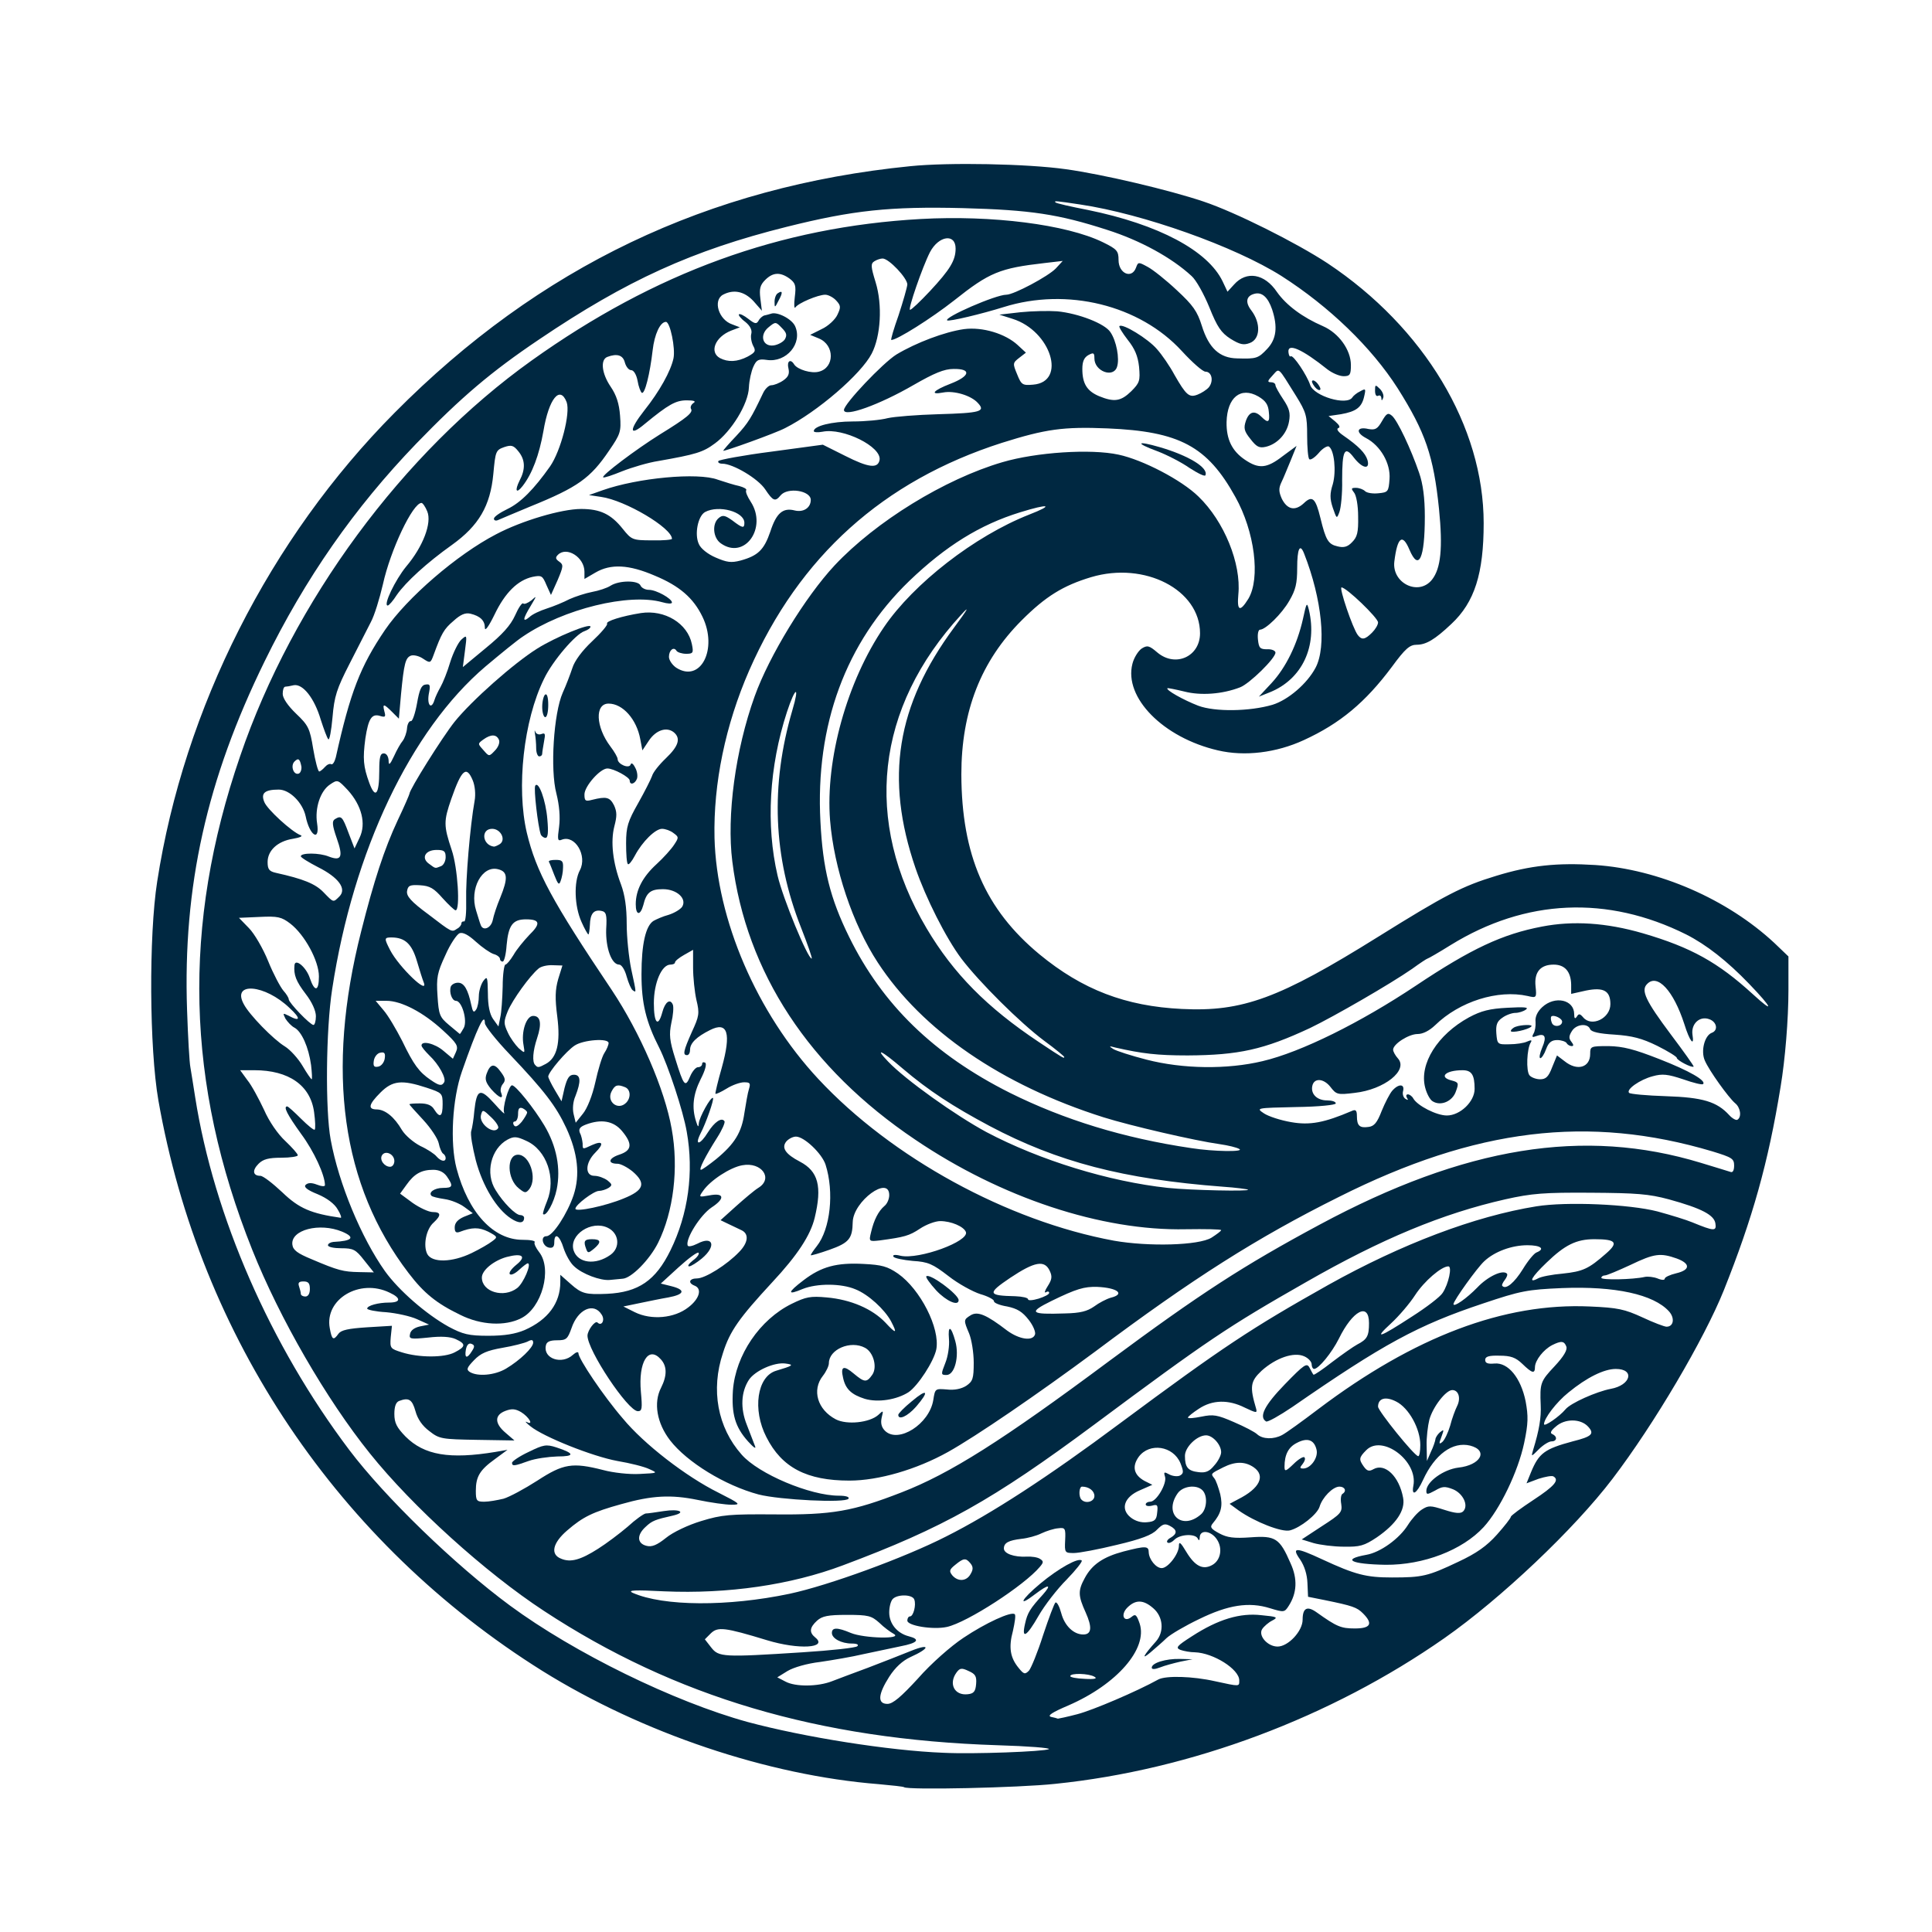 <?xml version="1.0" encoding="utf-8"?>
<!-- Generator: Adobe Illustrator 25.4.1, SVG Export Plug-In . SVG Version: 6.00 Build 0)  -->
<svg version="1.1" id="Layer_1" xmlns="http://www.w3.org/2000/svg" xmlns:xlink="http://www.w3.org/1999/xlink" x="0px" y="0px"
	 viewBox="0 0 1024 1024" enable-background="new 0 0 1024 1024" xml:space="preserve">
<g>
	<path fill="#002841" d="M479.143,947.239c-0.32-0.32-6.397-0.961-13.435-1.599c-58.696-4.639-125.227-27.029-178.166-59.975
		C179.428,818.013,106.019,708.939,83.947,583.23c-4.798-27.509-5.117-87.323-0.64-115.952
		c14.234-91.962,59.656-181.844,125.867-248.535c76.609-77.249,166.012-119.95,273.326-130.666
		c20.471-2.079,61.894-1.279,82.366,1.599c19.671,2.719,54.857,11.034,72.929,17.113c16.793,5.598,49.1,21.75,65.893,32.786
		c51.179,34.065,82.686,86.523,82.686,137.702c0,26.709-4.798,41.903-17.113,53.418c-8.796,8.315-13.433,11.034-18.392,11.034
		c-3.678,0-6.077,2.079-13.115,11.675c-14.074,18.873-27.507,30.069-46.699,38.865c-14.555,6.716-31.348,8.796-45.581,5.437
		c-28.949-6.717-49.899-27.988-45.262-45.901c0.8-3.199,3.039-6.716,4.798-7.997c3.039-1.918,3.998-1.759,8.478,2.08
		c9.596,7.997,22.55,2.079,22.55-10.236c0-23.031-29.267-38.225-57.735-29.747c-14.875,4.478-24.151,10.235-36.785,22.87
		c-21.591,21.591-31.987,48.139-31.987,81.725c0.159,42.702,12.634,71.49,41.422,95.321c22.711,18.711,45.581,27.507,75.489,28.947
		c32.146,1.599,51.658-5.598,103.957-38.225c35.665-22.23,44.622-26.868,62.533-32.305c18.233-5.598,32.468-7.038,52.619-5.759
		c33.586,2.24,69.891,18.072,94.84,41.262l7.517,7.197v17.754c0,15.673-1.759,36.944-4.158,51.338
		c-6.558,40.304-14.875,69.732-30.069,107.796c-10.396,25.909-36.944,71.011-59.014,99.958
		c-20.312,26.709-59.175,63.494-89.083,84.444c-60.134,42.062-134.344,69.891-206.314,77.247
		C540.077,947.559,480.902,948.838,479.143,947.239L479.143,947.239z M555.911,927.086c1.118-0.639-11.036-1.599-27.189-2.079
		c-94.681-3.038-170.969-25.589-240.381-71.17c-31.026-20.312-69.73-55.336-92.28-83.485
		c-23.031-28.627-47.821-71.489-62.375-107.955c-35.185-88.123-37.264-171.928-6.397-261.65
		c27.988-82.045,86.204-160.894,154.496-209.673c65.413-46.699,131.786-70.85,206.314-75.008
		c37.584-2.079,77.088,2.878,96.439,12.315c7.517,3.678,8.317,4.637,8.317,9.435c0,7.197,7.038,10.236,9.276,3.998
		c1.12-3.038,1.279-3.038,6.238-0.32c2.719,1.44,9.755,7.038,15.353,12.315c8.637,7.997,10.875,11.195,13.274,18.872
		c3.68,11.836,9.437,17.113,18.713,17.274c10.236,0.319,11.195,0,15.993-5.118c4.798-5.118,5.598-11.516,2.56-20.791
		c-2.24-6.558-5.438-9.437-9.437-8.317c-4.319,1.12-4.957,4.478-1.599,8.796c5.118,6.718,4.798,15.194-0.8,17.272
		c-3.358,1.279-5.278,0.8-10.236-2.238c-4.957-3.199-7.036-6.238-11.195-16.634c-2.878-7.036-7.036-14.553-9.435-16.632
		c-10.557-9.757-27.189-18.873-44.781-24.471c-25.75-8.315-40.463-10.555-76.288-11.514c-38.863-0.961-58.376,1.118-93.561,9.915
		c-49.899,12.476-84.765,28.309-131.145,59.656c-25.43,17.112-41.262,30.547-65.252,55.336
		c-32.627,33.906-58.696,71.17-80.287,115.311c-30.707,62.694-43.342,119.311-41.103,184.723c0.48,14.555,1.28,28.149,1.759,30.387
		c0.32,2.24,1.599,9.437,2.559,15.993c9.916,63.014,39.823,131.465,81.725,186.963c18.873,24.949,55.817,60.775,85.085,82.366
		c34.065,25.11,87.004,51.019,126.027,61.734c29.749,7.997,74.85,15.194,103.797,16.313
		C516.087,929.806,553.351,928.367,555.911,927.086L555.911,927.086z M571.105,908.535c7.997-2.079,31.346-11.995,42.862-18.392
		c3.998-2.079,18.072-1.759,30.067,0.959c13.274,2.88,12.795,2.88,12.795-0.479c0-5.918-13.754-14.553-23.511-14.873
		c-2.399,0-5.918-0.64-7.676-1.279c-2.719-1.12-1.919-2.079,6.077-7.197c14.074-9.117,25.589-12.474,36.785-11.195
		c8.476,0.8,9.117,1.12,5.759,2.878c-1.919,0.959-4.318,3.039-5.279,4.478c-2.238,3.519,2.88,9.276,8.158,9.276
		c5.598,0,13.274-8.156,13.274-14.233c0-6.238,2.399-7.517,7.517-3.839c10.555,7.517,12.795,8.476,20.151,8.476
		c8.476,0,9.755-2.558,4.319-7.997c-3.199-3.199-5.438-3.998-20.312-7.036l-8.796-1.76l-0.32-7.197
		c-0.159-4.637-1.599-9.115-3.837-12.474c-4.798-6.718-2.399-6.718,11.675-0.159c17.593,8.156,23.35,9.596,36.944,9.596
		c16.154,0,19.033-0.64,35.185-8.317c9.596-4.478,15.034-8.317,20.471-14.394c3.998-4.478,7.358-8.796,7.358-9.437
		c0-0.639,5.437-4.637,11.995-8.956c11.195-7.356,13.914-10.555,10.555-12.474c-0.8-0.479-4.318,0.159-7.836,1.279l-6.397,2.399
		l2.399-5.918c4.158-10.075,7.197-12.315,22.07-16.313c10.235-2.558,11.675-3.998,8.156-7.836c-3.998-4.319-12.315-4.319-17.113,0
		c-2.718,2.238-3.199,3.519-1.759,3.998c2.719,1.279,2.399,3.837-0.479,3.837c-1.44,0-4.478,1.919-6.718,4.159
		c-4.158,4.158-4.158,4.158-3.039,0.32c3.199-10.396,4.318-17.113,3.998-23.671c-0.479-11.675-0.159-12.634,7.358-20.63
		c4.798-5.118,6.877-8.637,6.236-10.396c-1.118-3.039-2.718-3.199-7.516-0.8c-4.639,2.399-8.957,7.997-9.116,11.516
		c0,3.837-1.44,3.517-6.718-1.599c-3.519-3.36-6.077-4.318-12.154-4.318c-5.598-0.161-7.517,0.479-7.517,2.238
		c0,1.76,1.438,2.24,4.957,1.92c7.197-0.639,13.914,7.517,16.473,19.992c1.44,7.837,1.44,11.675-0.8,22.231
		c-3.199,15.033-12.795,35.024-21.43,44.461c-11.356,12.315-31.987,20.151-51.978,19.992c-18.392-0.32-23.51-2.878-10.236-5.278
		c7.517-1.279,17.593-8.637,22.07-15.834c1.919-3.038,5.118-6.718,7.358-8.156c3.517-2.24,4.478-2.24,11.995,0.159
		c5.916,1.919,8.635,2.079,9.915,0.8c3.039-3.038,0-9.435-5.277-11.675c-4.478-1.759-5.757-1.599-9.596,0.64
		c-4.158,2.238-4.637,2.238-4.637,0.159c0-4.798,9.115-11.355,16.952-12.315c11.836-1.279,16.153-9.117,6.238-11.675
		c-9.277-2.24-18.713,4.639-24.951,18.233c-3.358,7.356-6.236,8.956-5.118,3.038c2.56-13.115-16.473-27.348-24.949-18.872
		c-3.998,3.998-3.998,4.957-1.279,8.796c1.759,2.399,2.878,2.558,5.118,1.279c6.077-3.358,13.594,3.839,15.673,15.194
		c1.279,6.558-3.678,13.914-13.915,20.952c-6.717,4.478-8.956,5.117-17.593,4.957c-5.277,0-12.635-0.959-15.993-1.92l-6.238-1.919
		l10.716-7.036c9.916-6.397,10.875-7.358,10.236-11.675c-0.479-2.56-0.161-4.959,0.639-5.438c2.399-1.44,1.281-3.839-1.599-3.839
		c-3.517,0-9.115,5.759-10.555,10.716c-1.279,3.998-10.076,11.036-15.673,12.474c-4.318,1.12-18.552-4.478-27.189-10.555
		l-4.798-3.519l4.478-2.399c11.516-5.757,14.714-12.474,8.317-16.952c-4.639-3.199-9.755-3.199-16.153,0
		c-6.717,3.358-6.717,3.358-4.798,5.757c0.959,1.12,2.238,4.959,3.199,8.476c1.438,6.397,0.479,10.236-3.998,15.514
		c-1.599,1.919-0.961,2.878,3.517,5.277c4.159,2.24,7.678,2.719,16.634,2.08c13.115-0.961,15.353,0.479,21.112,13.754
		c3.837,8.317,3.358,15.834-0.961,22.55c-2.238,3.519-2.558,3.519-9.915,1.281c-11.195-3.519-22.231-1.76-37.584,5.757
		c-7.358,3.519-15.034,7.997-17.274,10.075c-2.079,2.079-6.077,5.438-8.635,7.676c-4.959,4.159-3.678,1.599,3.038-5.918
		c4.479-5.117,3.839-13.113-1.438-17.593c-5.277-4.637-9.437-4.637-13.755-0.319c-3.837,3.837-1.759,8.315,2.399,4.798
		c1.919-1.599,2.56-0.961,4.159,3.678c4.318,13.274-11.995,32.146-37.745,43.341c-8.635,3.678-11.355,5.438-9.276,6.077
		c1.599,0.32,3.36,0.8,3.678,0.961c0.32,0,4.959-0.961,10.396-2.399H571.105z M486.659,889.502
		c6.718-7.676,17.433-17.112,23.99-21.43c11.676-7.837,25.589-14.235,27.189-12.474c0.64,0.479,0,4.478-0.959,8.796
		c-2.399,8.796-1.44,14.233,3.039,19.671c2.719,3.358,3.358,3.519,5.437,1.438c1.12-1.279,4.639-9.755,7.517-18.872
		c3.039-9.117,5.918-16.793,6.558-17.272c0.8-0.32,2.079,2.079,3.038,5.598c1.76,6.718,6.558,11.355,11.675,11.355
		c4.479,0,4.798-3.837,1.281-11.675c-3.998-8.796-4.159-11.516-0.481-18.231c3.839-7.197,9.757-11.195,20.473-14.075
		c11.834-3.038,13.433-3.038,13.433,0.481c0.161,3.678,3.839,8.315,6.877,8.315c3.36,0,9.117-7.516,9.117-11.834
		c0-2.56,0.961-1.76,3.998,3.358c4.478,7.358,8.637,9.596,13.594,6.877c4.478-2.399,5.758-8.796,2.56-13.594
		c-3.039-4.637-8.957-5.437-9.117-1.118c0,1.599-0.479,1.918-0.961,0.8c-1.118-2.88-9.435-2.56-12.474,0.479
		c-1.438,1.438-3.038,2.079-3.678,1.438c-0.64-0.479,0.159-1.759,1.759-2.558c3.519-2.079,3.519-4.158-0.479-6.238
		c-2.719-1.438-3.837-0.959-6.877,2.08c-2.558,2.718-8.317,4.957-21.271,7.997c-9.757,2.399-19.992,4.317-22.711,4.317
		c-4.798,0-4.957-0.159-4.639-6.716c0.32-6.397,0-6.878-3.678-6.397c-2.238,0.159-6.236,1.438-8.956,2.718
		c-2.56,1.281-7.358,2.56-10.557,2.88c-6.716,0.8-9.276,2.079-9.276,5.117c0,2.719,5.438,4.639,11.995,4.319
		c2.719-0.159,5.759,0.32,7.038,1.12c2.079,1.279,2.079,1.919,0,4.318c-8.158,9.755-38.384,29.427-49.259,31.826
		c-7.358,1.599-20.952-0.639-20.952-3.358c0-1.279,0.64-2.24,1.44-2.24c1.759,0,3.358-6.077,2.238-8.956
		c-0.959-2.719-8.796-2.878-11.355-0.32c-1.12,1.12-1.919,4.319-1.919,7.197c0,5.918,4.159,11.036,10.396,12.635
		c6.238,1.599,4.798,3.519-4.319,5.277c-4.637,0.959-13.433,2.878-19.671,4.158c-6.077,1.44-16.473,3.199-23.029,4.159
		c-6.878,0.8-14.075,2.878-17.274,4.798l-5.437,3.358l4.319,2.24c5.277,2.878,17.272,2.719,24.629-0.161
		c3.039-1.118,11.675-4.478,19.192-7.197c7.517-2.878,17.754-6.877,22.87-8.956c10.396-4.158,9.916-1.279-0.479,3.358
		c-4.158,1.92-7.997,5.438-11.195,10.396c-5.918,9.277-6.397,14.394-0.959,14.394c2.878,0,7.197-3.678,16.314-13.594H486.659z
		 M517.366,892.542c0.32-3.998-0.32-5.277-3.998-6.877c-3.678-1.759-4.637-1.599-6.397,0.8c-4.319,5.918-1.12,12.315,5.918,11.516
		C516.087,897.66,517.046,896.54,517.366,892.542z M580.06,888.702c-2.878-1.759-12.795-2.079-12.795-0.319
		c0,0.639,3.358,1.279,7.676,1.438C580.22,890.143,581.819,889.663,580.06,888.702z M425.405,875.749
		c15.194-0.959,28.149-2.399,28.949-3.199c0.959-0.8,0-1.44-2.88-1.44c-5.598,0-10.555-2.718-10.555-5.598
		c0-3.038,2.878-3.038,10.075,0c7.038,2.88,27.829,3.36,22.711,0.481c-1.759-0.961-5.277-3.519-7.676-5.918
		c-4.159-3.678-5.759-4.159-17.113-4.159c-10.075,0-13.115,0.64-15.834,3.039c-3.998,3.678-4.317,6.238-0.959,8.956
		c6.877,5.598-8.796,6.558-25.589,1.44c-22.55-6.877-26.069-7.197-29.747-3.678l-3.199,3.199l3.358,4.319
		C380.944,878.308,383.183,878.468,425.405,875.749z M418.528,844.721c20.312-4.317,60.775-19.031,83.006-30.387
		c23.829-11.995,53.737-31.346,92.121-59.975c54.537-40.463,69.251-50.218,110.513-73.408
		c38.704-21.591,77.408-36.305,110.195-41.583c15.993-2.56,49.259-1.12,64.133,2.719c7.038,1.919,15.355,4.478,18.392,5.757
		c11.676,4.798,12.956,4.798,12.315,0.64c-0.639-4.478-7.197-7.997-24.629-12.795c-10.716-2.878-17.113-3.36-41.423-3.519
		c-24.63-0.161-31.187,0.32-45.422,3.519c-33.105,7.517-65.252,20.791-105.715,43.982c-41.262,23.51-51.978,30.707-111.953,75.328
		c-54.057,40.143-79.967,54.697-133.385,74.689c-27.668,10.396-60.934,15.194-94.52,13.754c-15.834-0.8-19.832-0.639-16.793,0.8
		C351.676,851.438,385.901,851.599,418.528,844.721L418.528,844.721z M514.488,834.166c1.44-2.399,1.279-3.839-0.159-5.598
		c-2.399-2.878-3.519-2.878-7.997,0.8c-3.199,2.558-3.36,3.358-1.599,5.598C507.77,838.484,512.409,838.164,514.488,834.166z
		 M316.97,820.892c4.319-2.719,11.355-7.997,15.673-11.675c4.159-3.839,8.476-6.877,9.596-7.038c1.12,0,5.438-0.64,9.596-1.279
		c8.158-1.279,12.315,0.64,4.798,2.399c-9.276,2.079-11.034,2.719-14.394,5.918c-4.798,4.318-4.637,8.796,0.32,10.075
		c2.878,0.8,5.598-0.32,10.396-4.158c3.678-3.039,11.836-6.878,18.712-8.957c11.034-3.358,15.033-3.678,38.704-3.519
		c30.707,0.32,41.583-1.599,67.492-11.675c25.589-9.916,53.257-27.348,110.193-69.73c48.141-35.665,70.85-50.379,111.314-72.131
		c77.086-41.422,140.101-51.658,202.155-32.786c7.517,2.24,14.555,4.479,15.673,4.798c1.12,0.481,1.92-0.639,1.92-3.358
		c0-3.678-1.12-4.318-11.516-7.517c-65.573-19.512-125.387-12.315-197.997,24.151c-43.341,21.591-77.407,43.182-129.066,81.885
		c-30.867,22.872-63.174,44.942-78.047,53.259c-16.632,9.276-36.785,15.194-52.298,15.194c-22.55,0-35.824-6.878-43.982-23.031
		c-7.516-14.553-4.957-32.146,5.118-35.185c9.116-2.719,9.757-3.199,4.959-3.839c-5.918-0.8-16.154,3.839-19.353,8.637
		c-4.158,6.397-4.637,15.034-1.12,23.831c1.76,4.478,3.68,9.435,4.319,11.195c0.8,1.918-0.639,0.959-3.678-2.399
		c-6.877-7.678-8.796-14.555-7.997-27.029c1.44-18.712,14.235-37.584,31.187-45.901c7.517-3.678,9.916-4.158,18.552-3.358
		c12.795,1.12,24.151,6.077,31.028,13.274c5.757,6.238,6.557,6.077,3.039-0.64c-3.36-6.236-11.995-14.233-18.873-16.952
		c-7.516-3.199-20.471-3.199-27.988-0.159c-8.315,3.517-8.156,1.918,0.481-4.639c9.435-7.197,17.432-9.437,31.987-8.637
		c9.435,0.481,12.474,1.281,18.072,5.118c11.834,8.317,22.391,28.949,20.312,40.144c-1.281,6.397-9.757,19.351-14.714,22.709
		c-6.238,3.998-16.154,5.598-23.19,3.519c-7.038-2.238-10.236-5.118-11.516-11.195c-1.44-6.077,0.32-6.718,5.598-2.238
		c5.757,4.798,6.877,4.957,9.916,0.639c2.719-3.998,0.639-11.834-3.839-14.233c-7.676-4.159-19.192,0.8-19.192,8.156
		c0,1.44-1.438,4.478-3.199,6.718c-5.918,7.517-2.879,17.913,6.877,23.029c5.918,3.039,17.754,1.76,22.391-2.238
		c2.88-2.719,2.88-2.56,1.92,1.279c-0.639,2.878-0.159,5.118,1.76,7.038c7.036,6.877,23.509-3.519,25.589-16.313
		c0.959-6.077,0.959-6.077,7.197-5.598c3.998,0.479,7.676-0.32,10.235-1.92c3.519-2.399,3.998-3.839,3.998-12.315
		c0-5.277-1.12-12.154-2.399-15.353c-3.038-7.197-3.038-7.358,0.8-9.757c3.678-2.238,8.317-0.319,19.353,8.158
		c6.397,4.637,13.433,5.757,14.713,2.079c0.481-1.279-0.959-4.798-3.358-7.837c-3.358-4.317-6.077-5.916-11.355-7.036
		c-3.998-0.64-7.197-1.92-7.038-2.879c0-0.8-3.199-2.56-7.197-3.68c-3.998-1.279-11.675-5.437-16.952-9.596
		c-8.317-6.397-10.716-7.516-18.873-7.997c-5.117-0.479-9.755-1.438-10.235-2.238c-0.64-0.961,0.8-1.279,3.837-0.479
		c9.757,2.079,36.466-7.678,34.547-12.635c-1.12-2.878-7.837-5.757-13.594-5.757c-2.56,0-7.358,1.759-10.716,3.998
		c-5.757,3.837-8.317,4.478-21.271,6.236c-5.759,0.64-5.918,0.64-4.639-4.478c1.44-6.238,3.839-11.036,7.038-13.754
		c1.438-1.12,2.558-3.68,2.558-5.759c0-10.716-19.031,3.199-19.351,14.235c-0.161,8.796-1.92,11.034-12.315,14.714
		c-5.438,1.918-9.916,3.199-9.916,2.878c0-0.479,1.44-2.56,3.199-4.798c7.197-9.117,9.276-28.629,4.639-43.182
		c-1.92-5.918-11.356-14.873-15.673-14.873c-1.599,0-3.839,1.118-5.118,2.558c-2.719,3.358-0.479,6.717,7.197,10.716
		c9.755,5.118,11.834,13.115,7.836,29.747c-2.238,9.276-9.115,19.832-22.55,34.226c-17.433,18.872-22.391,25.749-26.069,37.423
		c-6.558,19.512-2.878,39.504,9.916,53.898c8.956,10.236,36.304,21.752,51.497,21.752c3.68,0,5.759,0.639,5.118,1.599
		c-1.438,2.399-36.464,0.639-47.66-2.24c-17.913-4.798-37.904-17.113-46.86-28.629c-7.038-9.115-8.957-19.992-4.798-27.988
		c3.199-6.397,3.199-11.355-0.161-15.033c-6.557-7.358-11.995,1.438-10.555,17.272c0.8,8.796,0.64,10.236-1.599,10.236
		c-5.277,0-26.868-32.468-26.709-40.144c0.161-2.878,3.998-7.997,5.277-6.877c2.24,2.24,4.159-1.279,2.24-4.158
		c-4.158-6.718-12.635-2.88-15.993,7.197c-2.079,5.757-2.719,6.397-7.676,6.397c-3.839,0-5.598,0.8-5.918,2.879
		c-1.44,6.877,8.476,10.235,14.394,4.798c1.599-1.44,2.879-1.76,2.879-0.8c0,2.878,13.274,22.711,23.51,34.545
		c11.195,13.594,33.586,30.867,50.699,39.343c11.675,5.918,12.154,6.397,6.877,6.397c-3.039,0-11.036-1.118-17.913-2.558
		c-14.074-2.878-24.149-2.399-40.463,2.24c-15.034,4.158-20.312,6.717-28.629,13.914c-7.836,6.716-9.115,12.795-3.199,15.033
		C302.417,828.248,307.694,826.81,316.97,820.892L316.97,820.892z M613.326,801.7c0.479-3.998,0.161-4.478-2.719-3.678
		c-1.918,0.479-3.358,0.159-3.358-0.64c0-0.8,1.12-1.44,2.399-1.44c3.358,0,8.956-9.755,7.837-13.274
		c-0.8-2.558-0.479-2.719,2.399-1.12c1.92,0.961,4.478,1.12,5.598,0.481c1.92-1.12,1.92-2.08,0.159-6.558
		c-3.839-9.117-16.313-11.034-22.07-3.358c-3.678,5.118-2.719,9.596,3.039,12.795l4.158,2.079l-6.557,2.878
		c-8.317,3.519-10.557,9.916-4.959,14.394c2.399,1.92,5.598,2.878,8.637,2.56C612.047,806.498,613.008,805.537,613.326,801.7
		L613.326,801.7z M636.516,802.659c3.199-2.719,3.678-9.916,0.8-12.795c-3.199-3.199-10.396-2.238-13.115,1.599
		C616.525,802.339,626.441,811.455,636.516,802.659z M266.911,794.342c3.199-0.959,11.195-5.277,17.913-9.596
		c13.754-8.956,18.552-9.755,34.865-5.598c5.277,1.44,13.915,2.399,19.351,2.08c9.757-0.481,9.757-0.481,5.118-2.56
		c-2.558-1.279-10.236-3.199-16.952-4.319c-13.115-2.399-39.184-12.795-46.062-18.392c-2.238-1.759-3.199-2.878-1.918-2.238
		c3.837,1.919,1.118-2.719-3.039-5.278c-3.039-1.76-4.957-1.919-8.317-0.64c-5.918,2.24-5.757,6.717,0.161,11.675l4.637,3.998
		l-19.831-0.32c-18.713-0.319-19.992-0.479-25.271-4.637c-3.678-2.719-6.236-6.397-7.356-10.557
		c-1.759-6.236-3.519-7.356-8.637-5.437c-1.759,0.639-2.558,3.038-2.558,6.877c0,4.798,1.279,7.197,5.918,11.995
		c9.916,9.916,23.35,12.154,47.66,8.156l6.397-1.118l-6.717,4.957c-7.997,5.757-10.075,9.276-10.075,16.793
		c0,5.277,0.479,5.757,4.478,5.757C259.074,795.941,263.552,795.142,266.911,794.342L266.911,794.342z M580.06,792.903
		c0-2.719-2.878-4.959-6.557-4.959c-1.599,0-1.919,5.279-0.32,6.878C575.423,797.222,580.06,795.941,580.06,792.903z
		 M647.232,769.713c0-3.998-4.478-8.957-7.997-8.957c-4.798,0-11.195,6.238-11.195,10.877c0,6.077,1.599,7.997,7.197,8.635
		c3.678,0.479,5.757-0.32,8.317-3.519C645.633,774.511,647.232,771.312,647.232,769.713z M691.373,772.432
		c0.64,0.639,0.161,2.079-0.959,3.517c-1.599,1.919-1.599,2.399,0.32,2.399c3.998,0,8.156-5.916,7.038-10.076
		c-1.281-5.277-4.959-6.397-10.396-3.519c-4.479,2.24-6.558,6.238-6.558,12.635c0,2.719,0.64,2.558,4.798-1.44
		c2.56-2.558,5.277-4.158,5.759-3.517H691.373z M760.785,762.996c0-0.959,1.12-2.719,2.399-3.839c2.24-1.759,2.24-1.599,0.8,2.399
		c-1.44,3.68-1.279,4.159,0.479,2.719c1.279-1.12,3.039-4.957,4.159-8.635c0.959-3.839,2.718-8.478,3.678-10.396
		c2.079-4.159,0.8-8.478-2.56-8.478c-3.358,0-10.235,8.796-12.154,15.675c-0.8,3.199-1.599,9.596-1.44,13.913l0.161,7.997
		l2.079-4.798C759.665,766.994,760.625,763.955,760.785,762.996L760.785,762.996z M752.788,765.874
		c0-8.635-6.077-19.671-12.795-23.029c-5.598-2.88-9.596-1.76-9.596,2.718c0,2.24,19.192,26.07,21.271,26.23
		C752.309,771.951,752.788,769.234,752.788,765.874z M679.539,760.597c1.919-0.959,10.555-7.197,19.192-13.754
		c50.858-38.384,98.518-56.458,143.94-54.377c14.873,0.639,18.392,1.438,27.829,5.757c5.757,2.719,11.675,4.957,12.795,4.957
		c3.837,0,4.478-4.637,1.279-8.156c-8.158-8.956-28.468-13.435-56.617-12.315c-18.392,0.8-21.911,1.44-41.903,8.158
		c-34.545,11.514-52.778,21.43-101.078,54.857c-6.877,4.637-13.113,8.156-13.913,7.677c-3.998-2.399-0.8-8.637,9.915-19.672
		c10.396-10.716,11.676-11.516,13.115-8.796c0.8,1.599,1.76,3.358,2.079,3.678c0.32,0.32,4.798-2.719,9.916-6.718
		c5.278-3.998,11.195-8.156,13.274-9.276c5.279-2.719,6.238-4.478,6.238-11.355c0-11.195-8.637-6.718-15.993,8.315
		c-3.678,7.358-10.716,15.993-13.115,15.993c-0.639,0-1.279-1.118-1.279-2.399c0-1.438-1.759-3.358-3.998-4.317
		c-5.438-2.399-14.873,0.8-22.55,7.676c-5.918,5.598-6.397,8.317-2.878,20.151c0.639,2.399,0,2.24-6.079-0.639
		c-8.635-4.318-17.112-4.159-24.309,0.639c-3.199,2.079-5.759,4.159-5.759,4.639c0,0.639,3.199,0.32,7.197-0.479
		c6.238-1.281,8.317-0.961,17.113,2.878c5.598,2.399,11.195,5.277,12.474,6.557C669.303,762.836,675.061,762.996,679.539,760.597
		L679.539,760.597z M829.717,747.002c2.718-3.358,16.473-9.437,23.99-10.875c10.714-1.92,12.954-10.557,2.718-10.557
		c-6.236,0-15.353,4.479-25.108,12.476c-6.397,5.117-12.956,13.754-12.956,16.793C818.361,756.439,826.518,750.841,829.717,747.002
		L829.717,747.002z M268.191,725.411c7.517-4.478,14.394-11.195,14.394-13.754c0-1.599-0.8-1.76-2.878-0.64
		c-1.599,0.8-7.676,2.399-13.435,3.358c-8.156,1.44-11.514,2.88-15.033,6.558c-3.839,3.998-4.159,4.957-2.24,6.236
		C253.158,729.73,262.273,728.93,268.191,725.411L268.191,725.411z M241.002,716.774c5.918-3.038,6.077-4.478,0.479-7.036
		c-2.878-1.279-7.676-1.599-14.553-0.8c-9.437,0.959-10.236,0.8-9.596-1.919c0.32-1.92,2.399-3.358,5.277-3.998l4.798-0.959
		l-6.397-2.88c-3.519-1.599-10.875-3.199-16.314-3.678c-5.598-0.32-10.075-1.279-10.075-1.919c0-1.599,5.918-3.199,11.516-3.199
		c6.397,0,6.557-2.399,0.32-5.277c-15.834-7.676-34.547,3.519-31.666,18.872c1.118,6.238,1.918,6.718,4.637,2.88
		c1.44-1.92,5.277-2.719,15.034-3.36l13.274-0.8l-0.64,6.077c-0.479,5.918-0.159,6.079,5.918,7.997
		C222.13,719.654,235.565,719.654,241.002,716.774L241.002,716.774z M250.118,716.135c1.599-2.399,1.44-3.199-0.159-3.839
		c-1.44-0.639-2.56,0.479-3.039,3.039C246.12,719.973,247.56,720.293,250.118,716.135z M278.107,704.94
		c12.315-5.438,18.872-14.235,18.872-25.43v-3.837l5.598,4.957c5.759,5.118,7.997,5.598,19.192,5.118
		c16.634-0.8,25.75-7.038,33.586-23.031c9.437-19.192,12.474-41.422,8.637-62.853c-1.92-11.195-9.916-35.185-14.555-44.461
		c-7.036-13.755-9.435-23.67-9.435-39.024c0-15.993,2.238-25.749,6.397-28.309c1.438-0.8,4.957-2.399,7.997-3.199
		c3.038-0.959,6.236-2.878,7.197-4.319c2.558-4.317-2.878-9.276-10.236-9.276c-6.557,0-8.796,1.76-10.396,8.476
		c-1.599,5.759-3.998,5.438-3.998-0.479c0-7.517,3.678-14.553,11.036-21.271c3.678-3.358,7.836-7.997,9.276-10.235
		c2.558-3.839,2.558-4.159-0.32-6.238c-1.599-1.279-4.319-2.24-6.077-2.24c-3.519,0-10.396,6.718-14.394,14.235
		c-1.599,3.039-3.199,4.957-3.678,4.478c-0.64-0.479-0.961-5.437-0.961-11.034c0-8.796,0.961-11.676,6.397-21.272
		c3.519-6.236,6.718-12.634,7.358-14.394c0.479-1.918,3.837-6.077,7.356-9.435c6.717-6.397,7.997-10.557,4.159-13.755
		c-3.839-3.038-9.437-1.118-13.115,4.319l-3.519,5.277l-1.12-5.916c-1.92-10.557-9.276-18.873-16.793-18.873
		c-7.356,0-6.877,12.315,0.959,22.711c2.08,2.719,3.839,5.759,3.839,6.717c0,2.719,6.077,5.277,6.877,2.878
		c0.32-1.12,1.279-0.639,2.399,1.599c1.12,1.92,1.44,4.639,0.961,5.918c-1.12,2.878-3.839,3.519-3.839,0.959
		c0-1.759-8.476-6.397-11.836-6.397c-3.837,0-12.154,9.437-12.154,13.755c0,3.358,0.479,3.837,3.998,2.878
		c7.676-1.92,9.437-1.44,11.675,2.878c1.599,3.519,1.599,5.759,0.161,11.195c-2.08,8.158-0.8,19.353,3.517,30.707
		c2.08,5.598,3.039,12.154,3.039,20.951c0,7.038,1.12,17.754,2.399,23.99c2.878,13.276,2.719,12.476,0.8,11.195
		c-0.8-0.479-2.24-3.837-3.199-7.197c-0.959-3.678-2.719-6.397-3.998-6.397c-3.998,0-7.197-8.796-6.877-18.711
		c0.479-7.837,0-9.277-2.56-9.757c-3.998-0.8-5.916,1.44-6.077,7.517c-0.159,2.719-0.479,4.957-0.8,4.957s-2.079-3.038-3.678-6.716
		c-3.678-8.158-4.158-21.111-0.8-27.35c3.998-7.676-2.558-18.872-9.596-16.153c-2.238,0.959-2.399,0-1.438-6.877
		c0.639-5.118,0.159-11.195-1.44-17.593c-3.358-12.635-1.44-42.543,3.358-53.418c1.76-3.839,3.998-9.755,5.118-13.115
		c1.12-3.678,5.118-9.117,10.396-14.074c4.798-4.478,8.476-8.796,7.997-9.437c-0.8-1.279,7.837-3.998,17.913-5.598
		c12.635-1.918,24.79,5.438,27.029,16.474c0.959,4.637,0.639,5.117-3.039,5.117c-2.24,0-4.639-0.8-5.118-1.599
		c-1.438-2.399-3.998-0.319-3.998,3.199c0,1.76,1.76,4.319,3.839,5.759c12.954,8.317,22.23-9.916,13.914-27.029
		c-4.798-9.916-12.156-16.314-25.271-21.75c-13.754-5.918-23.35-6.397-31.506-1.599l-5.759,3.358v-3.837
		c0-7.678-9.435-13.594-14.074-8.957c-1.44,1.44-1.279,2.24,0.8,3.678c2.24,1.599,2.079,2.56-0.959,9.757l-3.519,7.836l-2.399-5.277
		c-2.079-4.957-2.56-5.277-7.358-4.319c-7.836,1.76-14.553,8.317-20.151,19.992c-3.039,6.238-5.118,9.117-5.118,7.038
		c0-3.839-2.399-6.238-7.676-7.517c-2.719-0.639-5.277,0.479-8.956,3.839c-5.118,4.319-6.397,6.717-10.557,18.072
		c-1.599,4.319-1.759,4.478-5.598,1.92c-2.079-1.44-4.957-2.079-6.397-1.599c-2.878,1.12-3.678,3.998-5.277,20.63l-1.12,12.795
		l-3.519-3.517c-4.478-4.479-5.277-4.639-4.158-0.32c0.8,2.878,0.479,3.199-2.24,2.399c-4.478-1.44-6.236,1.438-7.836,11.834
		c-1.44,10.877-1.12,14.875,2.079,23.671c3.199,8.635,5.277,6.236,5.277-6.397c0-7.197,0.479-9.277,2.399-9.277
		c1.44,0,2.399,1.599,2.558,3.68c0,2.878,0.64,2.558,2.88-2.24c1.438-3.199,3.517-6.877,4.637-8.156
		c0.961-1.281,2.079-4.319,2.24-6.558c0.159-2.238,1.12-3.998,2.079-3.837c0.8,0.159,2.24-3.998,3.199-9.277
		c1.279-7.197,2.24-9.755,4.478-10.075c2.56-0.479,2.719,0.32,1.76,5.118c-0.961,5.918,1.438,8.317,3.038,3.039
		c0.479-1.599,1.92-4.639,3.199-6.878c1.279-2.238,3.678-8.156,5.118-13.113c1.599-5.118,4.319-10.557,5.918-11.995
		c3.038-2.719,3.038-2.56,1.92,5.916l-1.12,8.637l12.154-10.075c8.796-7.197,13.115-11.995,15.514-17.272
		c1.759-3.998,3.678-6.878,4.319-6.397c0.479,0.639,2.399-0.161,4.319-1.599c3.038-2.719,2.878-2.56-0.32,2.878
		c-4.319,7.036-4.478,9.117-0.64,5.918c1.44-1.44,5.598-3.36,9.117-4.479c3.519-1.118,8.957-3.358,11.995-4.957
		c3.199-1.44,8.637-3.199,11.995-3.839c3.519-0.639,7.997-2.079,9.916-3.358c4.639-2.878,14.714-2.878,15.834,0
		c0.479,1.12,2.399,2.24,4.478,2.24c3.837,0,12.154,4.637,12.154,6.716c0,0.8-2.399,0.64-5.118-0.159
		c-17.593-4.957-52.298,3.519-73.729,18.072c-3.039,1.92-11.995,9.276-19.992,15.993c-39.663,33.747-70.05,97.72-81.246,170.969
		c-3.36,21.591-3.678,64.293-0.8,79.807c4.319,23.509,16.313,52.138,28.788,69.73c7.356,10.236,21.911,22.87,33.745,29.428
		c7.517,3.998,10.557,4.798,21.111,4.798C267.552,707.98,273.15,707.019,278.107,704.94L278.107,704.94z M748.47,697.743
		c7.517-4.798,14.875-10.396,16.154-12.474c3.199-4.798,5.118-14.075,3.038-14.075c-3.678,0-12.795,7.837-17.593,15.194
		c-2.878,4.479-8.635,11.195-12.795,15.034C727.678,710.218,731.038,709.098,748.47,697.743L748.47,697.743z M364.791,692.945
		c5.918-4.478,7.517-9.916,3.358-11.516c-3.678-1.44-2.878-3.839,1.279-3.839c4.319,0,15.834-7.197,22.391-14.074
		c4.798-4.957,5.279-9.596,1.12-11.516c-1.279-0.639-4.319-2.079-6.717-3.199l-4.317-2.079l8.156-7.356
		c4.478-3.998,9.755-8.476,11.836-9.757c8.156-4.957,1.759-13.913-8.478-11.995c-6.397,1.12-16.952,7.997-20.791,13.594
		c-2.399,3.36-2.238,3.36,3.199,2.399c8.158-1.599,8.637,1.599,1.281,6.397c-5.918,3.998-13.914,16.634-12.635,20.153
		c0.32,0.8,2.558,0.32,5.118-0.961c8.476-4.478,10.235,1.281,2.399,7.837c-2.719,2.24-5.759,4.158-6.718,4.158
		c-1.12,0-0.159-1.438,2.079-3.199c2.24-1.599,3.519-3.517,2.878-3.998c-0.479-0.639-5.277,2.88-10.555,7.678l-9.437,8.635
		l5.759,1.44c7.517,1.92,6.877,4.319-1.76,5.918c-3.837,0.639-10.716,2.079-15.353,3.038l-8.476,1.76l6.077,3.038
		C345.279,699.822,357.433,698.702,364.791,692.945L364.791,692.945z M579.901,692.466c2.558-1.92,6.557-3.998,8.796-4.639
		c7.836-1.919,3.678-5.277-7.197-5.757c-6.877-0.161-10.875,0.959-24.31,7.516c-12.315,6.079-11.195,7.197,7.197,6.558
		C572.543,695.983,576.223,695.024,579.901,692.466L579.901,692.466z M783.016,682.389c5.437-5.757,13.433-9.596,15.673-7.356
		c0.479,0.479,0,1.919-1.12,3.358c-1.12,1.44-1.759,2.88-1.279,3.199c1.919,2.08,6.397-1.759,10.875-8.956
		c2.719-4.478,5.918-8.317,7.197-8.796c4.798-1.919,2.24-3.839-4.798-3.839c-8.317,0-17.432,3.36-22.87,8.478
		c-3.839,3.517-16.313,20.951-16.313,22.709C770.381,693.104,777.418,688.147,783.016,682.389z M556.07,685.269
		c0-0.8-0.8-0.961-1.759-0.32c-0.961,0.479-0.479-0.961,0.959-3.199c2.24-3.519,2.56-5.118,1.12-8.158
		c-2.719-5.916-7.997-4.957-20.951,3.68c-12.315,8.315-11.995,9.435,2.718,9.755c3.68,0.159,6.718,0.8,6.718,1.599
		s2.399,0.64,5.598-0.32C553.512,687.348,556.07,686.068,556.07,685.269L556.07,685.269z M164.234,683.188
		c0-3.038-0.8-3.998-3.359-3.998c-2.399,0-3.039,0.64-2.399,2.56c0.48,1.438,0.96,3.199,0.96,3.998s1.12,1.438,2.399,1.438
		C163.274,687.187,164.234,685.748,164.234,683.188z M828.277,675.032c10.716-1.12,13.754-2.558,22.87-10.555
		c6.877-5.918,5.438-7.678-6.077-7.678c-9.596,0-15.673,3.039-25.43,12.476c-7.997,7.676-9.915,11.195-4.478,8.315
		C816.761,676.632,822.679,675.512,828.277,675.032z M871.779,676.791c1.599-0.319,4.637,0,6.717,0.8
		c2.238,0.961,3.837,0.961,3.837,0.161c0-0.8,2.719-2.079,6.077-2.878c7.517-1.76,7.678-5.118,0.32-7.837
		c-8.635-3.038-11.834-2.719-24.469,3.36c-6.557,3.038-12.635,5.598-13.594,5.598c-1.12,0-1.919,0.639-1.919,1.279
		c0,1.279,16.634,0.959,23.031-0.479V676.791z M193.022,667.995c-4.478-5.757-5.757-6.397-12.154-6.397
		c-3.839,0-7.038-0.639-7.038-1.599c0-0.8,1.279-1.599,2.878-1.759c10.077-0.479,11.836-2.399,4.639-5.438
		c-11.995-4.957-27.349-0.959-26.389,6.878c0.32,2.878,2.719,4.637,10.075,7.676c14.235,6.077,16.954,6.718,25.269,6.877
		l7.837,0.159L193.022,667.995L193.022,667.995z M642.114,656c2.719-1.759,5.118-3.517,5.118-3.998
		c0-0.479-8.476-0.639-18.713-0.479c-44.62,0.961-97.878-16.632-143.459-47.5c-56.137-37.744-89.563-88.602-96.92-147.459
		c-3.038-24.149,1.599-59.014,11.836-87.482c7.676-21.432,26.868-52.778,42.382-69.412c21.911-23.35,58.376-45.74,88.922-54.697
		c17.913-5.277,46.86-7.197,61.574-3.998c12.795,2.719,33.427,13.435,42.382,22.231c13.594,13.115,22.711,35.505,21.112,51.817
		c-0.8,8.796,0.8,9.596,5.277,2.399c6.558-10.875,3.36-35.824-6.877-54.057c-14.873-26.868-29.588-34.706-67.812-36.305
		c-23.35-0.959-32.625,0.32-55.977,7.678c-62.853,20.151-107.315,60.134-133.863,120.589
		c-12.635,28.949-19.033,59.975-18.392,88.763c1.118,43.343,22.391,92.761,55.016,127.787
		c38.863,41.742,100.278,75.328,156.734,85.724C608.689,660.798,635.237,660.159,642.114,656L642.114,656z M178.948,640.967
		c-1.599-2.878-5.598-5.918-10.556-7.997c-5.598-2.24-7.516-3.839-6.397-4.959c1.12-1.118,3.039-1.279,5.918-0.159
		c2.399,0.959,4.318,1.12,4.318,0.32c0-5.277-5.757-17.913-12.635-27.189c-7.357-10.236-9.596-14.555-7.357-14.555
		c0.48,0,3.679,2.878,7.357,6.558c3.519,3.519,6.878,6.236,7.197,5.757c0.48-0.479,0.32-4.639-0.319-9.276
		c-1.92-14.235-13.435-22.231-31.667-22.231h-7.516l3.838,5.278c2.239,2.719,6.077,9.916,8.796,15.675
		c2.718,6.236,7.357,12.954,11.355,16.632c3.518,3.36,6.557,6.718,6.557,7.517c0,0.64-3.998,1.279-8.796,1.279
		c-6.717,0-9.596,0.8-11.995,3.199c-3.518,3.519-3.039,6.397,0.96,6.397c1.439,0,6.557,3.998,11.676,8.796
		c8.796,8.478,15.194,11.195,30.867,13.435C181.188,645.604,180.548,643.525,178.948,640.967z M661.467,630.571
		c-0.32-0.32-6.397-1.12-13.435-1.599c-52.617-3.998-87.484-13.115-123.469-32.148c-19.511-10.396-32.305-18.712-46.22-30.547
		c-11.195-9.596-15.034-11.356-7.676-3.678c9.276,9.755,35.824,28.627,52.138,37.423c28.468,15.034,65.093,26.23,96.119,29.588
		C631.559,630.891,662.587,631.53,661.467,630.571L661.467,630.571z M379.505,614.417c9.915-8.156,13.594-14.233,15.033-24.469
		c0.8-4.957,1.76-10.716,2.399-12.635c0.961-3.199,0.64-3.678-2.558-3.678c-2.079,0-6.238,1.44-9.276,3.36
		c-2.88,1.759-5.598,3.038-5.918,2.719c-0.161-0.32,1.279-6.558,3.358-13.755c5.118-18.392,3.199-24.79-6.236-19.992
		c-7.038,3.519-10.557,6.877-10.557,10.396c0,1.599-0.639,2.878-1.599,2.878c-2.399,0-1.92-2.238,2.56-12.315
		c3.837-8.315,4.158-9.755,2.399-16.952c-0.961-4.319-1.76-11.995-1.76-17.113v-9.435l-4.798,2.718
		c-2.558,1.44-4.798,3.199-4.798,3.998c0,0.64-1.12,1.12-2.399,1.12c-4.637,0-8.796,9.596-8.796,20.471
		c0,10.557,2.24,13.115,4.478,4.798c1.44-5.437,4.159-7.516,5.598-3.998c0.481,1.281,0.161,5.598-0.8,9.596
		c-1.279,6.238-0.959,9.437,2.08,19.033c4.478,14.394,5.277,15.514,7.836,9.437c1.12-2.719,3.039-4.959,4.159-4.959
		c1.279,0,2.238-0.8,2.238-1.759c0-0.8,0.64-1.12,1.599-0.64c0.961,0.64,0,4.159-2.399,8.796
		c-3.998,7.997-4.798,15.034-2.399,22.391c0.961,3.039,1.279,3.199,1.44,0.961c0.159-3.039,6.397-14.394,7.517-13.435
		c0.639,0.8-3.68,13.274-6.718,19.033c-3.199,6.557,0,5.757,3.998-0.8c3.519-5.598,7.356-8.158,8.796-5.918
		c0.479,0.64-1.279,4.639-3.839,8.637c-6.397,10.076-9.916,17.112-8.635,17.112C372.147,620.015,375.666,617.456,379.505,614.417
		L379.505,614.417z M656.828,608.98c-1.279-0.8-5.918-1.919-10.396-2.56c-12.795-1.759-47.34-9.755-61.574-14.233
		c-54.057-17.113-96.119-46.062-119.63-82.047c-13.274-20.31-23.19-49.898-25.269-75.328c-2.56-32.146,8.956-73.729,28.627-102.517
		c15.675-23.031,47.98-48.141,76.768-59.495c13.594-5.277,10.877-6.077-4.637-1.279c-21.271,6.557-39.345,17.752-58.855,36.464
		c-33.586,32.466-49.74,76.288-47.021,127.467c1.279,25.108,5.118,40.622,15.194,61.093c17.593,35.826,44.781,62.374,85.244,82.686
		c28.629,14.235,60.295,23.992,95.96,29.269C643.395,610.42,659.868,610.58,656.828,608.98L656.828,608.98z M732.317,588.828
		c1.759-4.318,4.318-9.276,5.598-10.716c3.358-3.837,6.717-3.678,5.757,0.161c-0.479,1.599,0.161,3.519,1.281,4.158
		c1.279,0.8,1.599,0.64,0.8-0.479c-0.64-1.12-0.481-1.919,0.479-1.919c0.8,0,2.238,0.961,2.878,2.24
		c2.24,3.837,12.315,8.956,17.752,8.956c7.038,0,14.714-7.356,14.714-14.074c0-7.517-1.599-9.916-6.397-9.916
		c-9.117,0-12.795,3.678-5.757,5.438c3.678,0.959,3.837,1.438,2.238,5.757c-1.759,5.278-7.997,7.997-12.314,5.278
		c-1.44-0.8-3.199-4.158-3.998-7.356c-3.199-12.474,6.557-27.988,23.19-37.105c6.557-3.519,11.034-4.637,20.471-5.118
		c8.796-0.479,11.516-0.319,9.755,0.961c-1.279,0.959-3.839,1.759-5.598,1.759s-4.957,1.12-6.877,2.56
		c-2.878,1.918-3.519,3.837-3.199,8.315c0.479,5.759,0.64,5.918,6.877,5.759c3.519,0,7.837-0.64,9.437-1.44
		c2.238-0.959,2.719-0.8,1.919,0.479c-2.08,3.36-2.56,15.194-0.64,17.433c0.959,1.12,3.519,2.079,5.598,2.079
		c3.039,0,4.478-1.279,6.397-6.397l2.558-6.236l3.998,3.038c6.718,5.438,13.594,3.36,13.594-3.837c0-3.998,0.161-4.159,9.757-4.159
		c7.677,0.161,13.433,1.599,26.868,6.877c15.993,6.238,25.11,11.516,23.19,13.276c-0.479,0.479-5.118-0.64-10.557-2.56
		c-8.156-2.719-11.034-3.038-16.153-1.599c-6.718,1.76-14.235,7.038-12.474,8.796c0.64,0.64,9.437,1.44,19.512,1.76
		c19.512,0.639,27.028,2.878,33.586,10.075c1.599,1.759,3.678,2.878,4.319,2.399c2.399-1.44,1.599-6.558-1.281-8.796
		c-3.517-3.039-13.754-17.272-15.993-22.552c-2.238-4.957-0.159-13.274,3.68-14.713c3.517-1.281,2.718-5.759-1.281-7.197
		c-5.117-1.919-9.755,2.399-8.956,8.156c1.12,6.718-1.44,3.678-4.318-5.598c-5.757-17.752-14.233-26.868-19.672-21.271
		c-3.519,3.358-0.8,8.956,12.474,26.709c6.877,9.115,12.315,16.793,12.156,17.112c-0.961,0.8-8.957-3.358-8.957-4.637
		c0-0.64-4.637-3.519-10.396-6.397c-8.156-3.998-13.274-5.277-22.55-5.918c-8.158-0.479-12.315-1.44-12.956-2.878
		c-1.279-3.36-7.516-2.719-9.755,1.12c-1.599,2.558-1.599,3.837-0.159,5.598c1.118,1.438,1.279,2.238,0.159,2.238
		c-0.959,0-2.24-0.639-2.719-1.599c-0.479-0.8-2.878-1.599-4.957-1.599c-3.039,0-4.639,1.279-5.918,4.798
		c-0.959,2.719-2.399,4.798-3.039,4.798c-0.8,0-0.319-2.558,0.961-5.598c2.558-5.918,1.438-7.836-3.199-6.077
		c-2.079,0.8-2.399,0.479-1.44-1.279c0.8-1.279,1.279-3.998,1.12-6.238c-0.32-2.719,0.959-5.437,3.519-7.836
		c6.718-6.238,16.952-3.998,16.952,3.678c0,2.399,0.479,2.719,1.44,1.279c0.959-1.599,1.599-1.599,3.358,0.479
		c4.478,5.277,14.394,0.479,14.394-7.036c0-7.038-3.519-9.117-12.954-7.197l-7.837,1.759v-4.957
		c-0.159-6.878-3.358-10.557-9.276-10.557c-7.038,0-10.396,3.998-9.596,11.516c0.64,6.077,0.479,6.238-4.158,5.118
		c-15.834-3.519-36.146,2.878-49.1,15.514c-3.039,2.878-6.397,4.637-9.276,4.637c-4.639,0-12.956,5.277-12.956,8.317
		c0,0.959,1.12,3.039,2.56,4.639c5.598,6.236-7.197,16.473-22.872,18.231c-9.115,1.12-9.755,0.961-12.954-3.199
		c-3.678-4.637-8.796-4.798-9.596-0.32c-0.8,4.159,2.558,7.517,7.837,7.517c2.558,0,4.637,0.64,4.637,1.599
		c0,0.8-8.796,1.76-21.112,1.92c-21.11,0.479-21.271,0.479-16.952,3.358c2.399,1.599,8.796,3.68,14.394,4.639
		c9.916,1.76,17.593,0.32,32.146-5.918c2.08-0.959,2.719-0.32,2.719,2.719c0,5.118,1.44,6.397,6.077,5.759
		C728.319,596.985,729.918,595.066,732.317,588.828L732.317,588.828z M164.874,564.518c-1.28-9.435-4.958-17.752-8.796-19.831
		c-1.599-0.8-3.679-3.039-4.798-4.798c-1.44-3.039-1.44-3.039,1.599-1.599c6.397,3.519,6.717,1.599,0.64-3.998
		c-13.115-12.635-30.868-14.074-24.31-2.079c2.878,5.598,15.673,18.711,21.751,22.391c2.878,1.759,7.197,6.557,9.436,10.396
		c2.239,3.837,4.478,7.036,4.798,7.036S165.354,568.677,164.874,564.518L164.874,564.518z M669.143,562.439
		c20.471-4.798,51.978-20.471,81.246-39.983c29.428-19.671,45.901-27.348,66.852-31.346c16.474-3.199,34.067-2.079,53.418,3.519
		c25.749,7.516,39.983,15.512,58.376,32.305c11.675,10.716,10.555,7.517-1.919-5.437c-11.675-12.156-22.711-20.791-33.425-26.23
		c-41.743-20.791-85.085-18.872-124.748,5.598c-6.397,3.998-11.995,7.197-12.315,7.197s-3.998,2.399-8.158,5.438
		c-11.514,7.997-41.422,25.269-54.057,31.346c-24.629,11.516-37.905,14.394-64.932,14.555c-16.154,0-24.151-0.961-38.225-4.159
		c-3.519-0.959-3.678-0.8-1.12,0.8c1.599,0.961,9.437,3.519,17.593,5.598C626.92,566.598,650.431,566.917,669.143,562.439
		L669.143,562.439z M564.067,560.201c0-0.32-4.798-4.319-10.716-8.637c-12.634-9.437-34.225-30.867-43.821-43.502
		c-8.158-10.875-18.872-32.146-24.31-47.98c-16.314-47.66-10.075-86.203,20.471-127.467c7.358-9.915,8.476-11.995,3.839-6.877
		c-45.581,49.42-52.139,109.395-18.392,166.331c14.233,23.99,31.987,41.903,59.335,60.136
		C563.908,561.16,564.067,561.16,564.067,560.201L564.067,560.201z M827.957,541.488c0-1.76-4.478-3.839-5.757-2.719
		c-0.32,0.479-0.32,1.92,0.32,3.358C823.479,544.687,827.957,544.046,827.957,541.488L827.957,541.488z M167.433,538.61
		c0-2.88-2.079-7.517-5.438-11.836c-5.118-6.718-6.397-10.075-5.918-15.194c0.32-3.839,6.238,0.959,8.157,6.877
		c2.559,7.517,4.798,7.038,4.798-0.959c0-8.158-7.516-22.07-15.194-27.988c-4.638-3.519-6.557-3.998-16.313-3.519l-10.876,0.479
		l5.278,5.438c2.878,2.878,7.516,10.875,10.236,17.593c2.718,6.717,6.397,13.594,7.997,15.514c1.599,1.759,2.878,3.837,2.878,4.637
		c0,1.76,11.355,13.594,13.115,13.594C166.793,543.247,167.433,541.168,167.433,538.61L167.433,538.61z M424.605,491.748
		c-14.873-37.584-16.312-75.487-4.637-115.311c3.998-13.433,1.599-12.634-2.878,0.961c-9.437,28.947-11.195,59.975-4.959,86.682
		c2.878,12.315,15.993,43.982,18.072,43.982C430.684,508.061,428.124,500.705,424.605,491.748z M179.907,475.116
		c3.998-3.998-0.479-10.075-11.355-15.514c-4.958-2.558-9.117-5.118-9.117-5.757c0-1.92,9.916-1.92,14.873,0.159
		c6.718,2.558,7.676,0.159,4.159-9.755c-2.399-6.877-2.56-9.117-0.961-10.075c3.36-2.08,3.998-1.44,7.197,7.197l3.199,8.315
		l2.719-5.757c3.519-7.356,1.12-16.952-6.236-25.11c-5.279-5.598-5.438-5.757-9.437-3.038c-5.118,3.358-8.157,12.474-6.878,20.63
		c1.599,10.075-3.998,6.558-6.077-3.837c-1.599-7.197-8.476-14.075-14.234-14.075c-7.517,0-9.596,1.92-7.676,6.558
		c1.439,3.837,14.553,15.832,19.192,17.593c1.439,0.479-0.16,1.279-3.998,1.92c-8.157,1.279-13.435,6.236-13.435,12.314
		c0,3.839,0.8,4.959,4.479,5.759c14.394,3.199,20.791,5.757,25.109,10.235C176.869,478.474,176.549,478.474,179.907,475.116
		L179.907,475.116z M159.756,406.345c-0.8-4.158-1.599-4.798-3.679-2.719c-2.239,2.24-0.479,7.358,2.24,6.397
		C159.276,409.703,159.916,407.944,159.756,406.345z M172.231,406.504c1.12-1.279,2.56-1.918,3.36-1.438
		c0.8,0.32,1.759-1.279,2.399-3.678c7.676-34.547,12.954-48.141,26.069-67.492c11.675-17.113,38.223-39.983,58.855-50.699
		c13.594-7.197,34.706-13.435,45.101-13.435c10.075,0,15.832,2.719,22.07,10.557c4.637,5.757,5.118,6.077,15.514,6.077
		c5.757,0.159,10.555-0.32,10.555-0.8c0-5.757-24.79-20.471-37.584-22.231l-6.397-0.959l7.197-2.558
		c18.553-6.558,50.54-9.596,61.095-5.598c3.839,1.279,8.956,2.878,11.355,3.358c2.399,0.64,4.159,1.599,3.68,2.24
		c-0.481,0.8,0.639,3.358,2.399,6.077c8.956,13.754-3.199,31.026-15.834,22.07c-4.158-2.878-4.798-10.396-1.12-13.435
		c2.079-1.759,3.36-1.438,7.197,1.281c5.438,4.158,6.397,4.317,6.397,1.279c0-5.918-13.594-9.596-20.791-5.759
		c-3.837,2.08-5.757,11.836-3.358,16.954c0.959,2.399,4.798,5.437,8.956,7.197c5.918,2.558,8.158,2.878,13.115,1.599
		c9.276-2.56,12.474-5.598,15.834-15.355c3.199-9.915,6.716-12.795,12.954-11.195c4.639,1.12,8.476-1.438,8.476-5.598
		c0-4.957-12.315-6.877-15.993-2.399c-2.878,3.519-3.998,3.039-8.156-3.199c-3.839-5.757-17.113-13.594-22.711-13.594
		c-1.599,0-2.56-0.639-2.079-1.438c0.479-0.64,13.115-3.039,28.148-4.959l27.189-3.678l11.836,5.918
		c12.315,6.238,17.272,6.877,18.231,2.24c1.279-7.038-19.351-17.274-30.226-15.034c-2.56,0.479-4.639,0.32-4.639-0.32
		c0-2.719,9.596-5.118,20.632-5.118c6.717,0,15.033-0.8,18.552-1.759c3.519-0.8,15.514-1.759,26.709-2.079
		c22.55-0.64,25.269-1.44,21.112-5.918c-3.519-3.998-12.635-6.718-18.392-5.598c-7.517,1.44-5.277-1.12,3.837-4.639
		c10.396-3.998,11.356-7.997,1.599-7.836c-4.957,0-10.235,2.238-21.112,8.476c-18.231,10.555-36.944,17.272-36.944,13.274
		c0-3.199,20.632-24.949,27.829-29.427c10.396-6.238,25.589-11.995,35.824-13.435c9.757-1.279,21.911,2.399,28.468,8.476
		l4.318,3.998l-3.519,2.719c-3.517,2.719-3.517,3.039-1.118,8.796c2.238,5.598,2.878,5.918,8.476,5.438
		c17.913-1.44,9.435-28.469-10.875-34.867l-7.038-2.238l11.195-1.279c6.238-0.64,15.034-0.8,19.512-0.481
		c11.355,1.12,25.269,6.558,28.148,11.036c3.199,4.639,4.959,14.074,3.519,18.392c-1.92,6.077-11.995,2.399-11.995-4.478
		c0-3.039-0.479-3.199-3.199-1.76c-2.24,1.281-3.199,3.36-3.199,7.358c0,7.676,2.399,11.675,8.796,14.394
		c8.156,3.358,11.675,2.719,17.113-2.56c4.478-4.478,4.798-5.598,4.158-12.954c-0.639-5.757-2.238-9.596-6.077-14.394
		c-2.719-3.519-4.798-6.877-4.319-7.197c1.599-1.599,15.194,6.718,19.832,12.154c2.719,3.039,6.877,9.117,9.276,13.594
		c6.238,10.877,7.837,12.315,12.315,10.557c2.079-0.8,4.798-2.56,5.918-3.839c2.718-3.358,1.599-8.317-1.76-8.317
		c-1.438,0-7.036-4.957-12.474-10.875c-22.391-24.469-60.934-33.906-94.52-23.35c-11.195,3.519-29.108,7.836-29.908,7.036
		c-1.76-1.599,25.749-13.594,31.346-13.594c3.998,0,22.231-9.755,26.23-13.913l3.678-3.998l-9.596,1.118
		c-23.831,2.719-29.267,4.959-47.98,19.832c-11.995,9.437-30.228,20.951-33.266,20.951c-0.479,0,1.279-5.916,3.837-13.113
		c2.399-7.358,4.479-14.555,4.639-16.314c0-3.36-9.755-13.755-13.115-13.755c-1.12,0-3.038,0.64-4.319,1.44
		c-2.079,1.279-1.918,2.878,0.64,11.195c3.678,11.995,2.719,28.468-2.079,37.744c-5.598,10.877-28.788,30.868-45.901,39.504
		c-5.118,2.719-32.786,12.635-32.786,11.995c0-0.32,3.039-3.837,6.877-7.836c6.397-6.878,7.997-9.596,14.074-22.391
		c1.12-2.56,3.199-4.479,4.479-4.479c1.438,0,4.317-1.118,6.397-2.558c2.718-1.92,3.358-3.519,2.718-6.397
		c-0.959-3.839,1.12-5.277,3.039-2.079c1.759,2.719,9.117,4.957,13.115,3.837c8.317-2.079,8.476-14.074,0-17.593l-4.639-1.918
		l6.077-3.039c3.519-1.599,7.197-5.118,8.317-7.517c1.92-3.998,1.92-4.957-0.639-7.676c-1.44-1.599-4.159-3.039-5.759-3.039
		c-3.837,0-14.394,4.479-15.832,6.718c-0.64,0.961-0.8-1.599-0.32-5.437c0.8-6.238,0.32-7.517-2.878-9.916
		c-4.959-3.519-8.796-3.199-12.795,0.8c-2.719,2.719-3.199,4.637-2.56,9.916l0.8,6.397l-4.478-5.118
		c-4.798-5.118-10.396-6.397-16.153-3.36c-5.438,3.039-2.24,13.276,4.798,15.675l4.158,1.599l-4.639,1.759
		c-8.476,3.358-11.675,11.355-5.916,14.553c4.317,2.24,9.115,2.08,14.713-0.8c3.998-2.238,4.479-2.878,2.88-5.757
		c-0.961-1.92-1.44-4.798-0.961-6.397c0.479-1.92-0.639-4.158-3.199-6.238c-2.399-1.759-3.837-3.678-3.358-3.998
		c0.479-0.479,2.719,0.64,4.957,2.399c3.519,2.719,4.319,2.88,5.438,0.961c0.639-1.279,2.079-2.399,2.878-2.719
		c0.959-0.159,2.558-0.64,3.678-0.959c3.199-1.281,11.036,2.718,12.795,6.557c4.159,9.117-4.637,19.512-15.033,17.913
		c-4.319-0.64-5.438,0-7.038,3.519c-1.12,2.399-2.24,7.356-2.399,11.034c-0.32,8.796-9.276,23.351-18.072,29.749
		c-6.238,4.637-9.916,5.757-29.908,9.276c-5.277,0.8-13.914,3.358-19.192,5.437c-5.118,2.08-9.755,3.68-10.076,3.199
		c-0.961-0.959,17.272-14.713,30.067-22.709c14.553-8.957,17.752-11.676,16.473-13.594c-0.479-0.961,0.161-2.24,1.279-3.039
		c1.599-0.959,0.32-1.44-3.517-1.44c-5.759,0-9.596,2.08-22.231,12.476c-8.317,7.036-8.476,3.358-0.32-7.038
		c8.158-10.236,14.074-20.951,15.514-27.668c1.12-5.277-1.759-19.353-3.998-19.353c-3.039,0-6.077,6.558-7.038,15.034
		c-1.438,12.474-4.158,23.51-5.757,22.55c-0.64-0.479-1.759-3.358-2.24-6.397c-0.639-3.358-2.079-5.598-3.358-5.598
		s-2.719-1.759-3.358-3.998c-0.961-3.998-4.159-4.957-9.277-3.038c-3.837,1.438-3.038,8.796,1.76,15.832
		c3.038,4.479,4.478,8.957,4.957,15.355c0.64,8.476,0.161,9.755-5.757,18.392c-9.916,14.714-16.634,19.512-41.903,29.747
		c-8.317,3.519-16.153,6.718-17.113,7.197c-1.12,0.479-2.079,0.161-2.079-0.8c0-0.959,3.199-3.199,7.197-5.118
		c7.038-3.358,14.074-10.555,22.55-22.55c5.759-8.317,10.877-28.308,8.796-34.065c-3.517-9.117-9.435-1.92-12.314,15.353
		c-2.24,12.635-5.918,22.552-11.036,29.108c-3.358,4.319-4.319,2.558-1.599-2.878c3.199-6.077,3.039-11.036-0.64-15.514
		c-2.558-3.199-3.678-3.519-7.516-2.24c-4.479,1.599-4.639,2.24-5.759,14.235c-1.599,16.952-7.676,27.348-21.911,37.584
		c-13.274,9.437-24.469,19.671-29.267,26.548c-1.92,3.039-4.158,5.598-4.798,5.598c-2.558,0,3.998-13.594,9.757-20.63
		c8.956-10.557,13.754-23.19,11.195-29.267c-0.961-2.399-2.399-4.479-3.039-4.479c-4.639,0-16.473,24.951-20.471,43.182
		c-1.76,7.517-4.478,16.474-6.397,19.992c-1.76,3.519-6.877,13.435-11.195,21.911c-6.877,13.435-8.158,17.272-9.117,28.629
		c-0.64,7.036-1.599,12.315-2.24,11.516c-0.639-0.64-2.399-5.438-3.998-10.396c-3.359-11.356-9.436-19.033-14.234-18.233
		c-1.92,0.479-3.998,0.8-4.639,0.8c-0.8,0.159-1.279,1.759-1.279,3.839c0,2.238,2.719,6.236,7.037,10.396
		c6.557,6.236,7.357,7.836,9.117,18.711c1.119,6.558,2.559,11.995,3.199,11.995C169.672,408.903,171.111,407.785,172.231,406.504
		L172.231,406.504z M674.421,373.558c8.317-2.558,18.392-11.195,22.87-19.671c5.918-11.195,3.36-36.464-6.077-60.454
		c-2.238-5.759-3.678-2.56-3.678,7.516c0,8.317-0.8,11.676-4.158,17.433c-3.998,7.038-12.635,15.353-15.514,15.353
		c-0.961,0-1.44,2.399-1.12,5.279c0.479,4.478,1.12,5.117,4.957,5.117c2.399-0.159,4.319,0.8,4.319,1.76
		c0,3.038-13.754,16.473-18.713,18.392c-9.435,3.678-20.951,4.478-29.588,2.238c-4.637-1.118-8.635-1.918-8.956-1.759
		c-0.959,0.959,8.476,6.238,16.313,9.276C644.034,377.397,662.426,377.077,674.421,373.558z M727.199,335.334
		c1.76-1.759,3.199-4.158,3.199-5.437c0-2.399-16.793-18.553-19.351-18.553c-1.44,0,5.918,21.752,8.635,25.271
		C721.762,339.332,723.521,339.013,727.199,335.334L727.199,335.334z M759.026,307.186c4.637-5.918,5.757-16.634,3.678-37.425
		c-2.878-28.148-7.197-40.622-21.911-63.973c-13.915-21.75-36.305-43.341-61.574-59.494c-24.79-15.675-73.408-32.947-106.676-37.904
		c-12.795-1.92-14.074-2.079-13.113-1.12c0.319,0.479,7.997,2.24,17.112,3.998c37.584,7.676,63.655,21.591,71.49,37.904l2.56,5.437
		l3.517-3.837c6.558-7.358,16.154-5.759,22.711,3.998c4.959,7.036,13.594,13.433,24.31,18.072
		c8.476,3.678,14.873,12.635,14.873,20.632c0,5.117-0.479,5.916-3.837,5.916c-2.24,0-5.918-1.599-8.478-3.517
		c-13.594-10.877-21.271-14.235-20.791-9.277c0.161,1.599,0.64,2.719,1.281,2.24c1.279-0.8,8.476,9.916,10.235,15.194
		c1.919,5.918,19.512,11.195,22.391,6.557c0.479-0.8,2.399-2.399,4.159-3.199c2.878-1.599,3.038-1.438,2.079,2.719
		c-1.279,5.759-4.159,7.997-12.315,9.437l-6.557,0.959l3.517,2.878c2.24,1.92,2.88,3.199,1.599,3.519
		c-1.118,0.479,0,2.079,2.56,3.839c8.317,5.757,11.834,9.435,12.954,13.115c1.44,5.277-2.719,4.478-7.197-1.281
		c-4.957-6.557-6.238-3.998-6.238,11.995c0.161,7.038-0.639,14.555-1.438,16.793c-1.44,3.839-1.44,3.68-3.519-2.238
		c-1.599-4.798-1.599-7.517,0-12.474c1.919-6.878,0.8-18.074-2.079-19.992c-0.8-0.481-3.36,0.959-5.438,3.517
		c-2.079,2.399-4.319,3.839-4.957,3.199c-0.64-0.639-1.12-6.236-1.12-12.474c0-10.555-0.479-12.315-5.918-21.112
		c-9.916-15.832-8.635-14.873-12.474-10.714c-2.558,2.718-2.879,3.517-0.8,3.517c1.279,0,2.399,0.64,2.399,1.599
		c0,0.8,1.919,4.159,4.158,7.517c3.199,4.798,3.839,7.197,3.039,11.675c-1.12,6.558-6.238,11.995-12.315,13.435
		c-3.519,0.8-4.957,0-8.156-4.159c-3.36-4.158-3.678-5.757-2.399-9.596c1.759-4.957,4.637-5.757,8.317-2.079
		c3.517,3.519,4.478,2.878,3.837-2.719c-0.32-3.837-1.759-5.916-5.598-8.156c-9.276-5.277-16.473,0.479-16.793,13.594
		c-0.159,9.117,2.878,15.353,9.757,19.992c7.356,4.957,11.514,4.639,19.992-1.92l7.356-5.437l-3.039,7.516
		c-1.759,4.159-3.837,9.437-4.957,11.676c-1.599,3.358-1.44,5.117,0.159,8.796c2.88,5.757,7.038,6.716,11.676,2.399
		c4.478-4.319,6.236-2.719,8.796,7.836c2.878,11.836,4.158,13.915,9.115,15.034c3.199,0.8,5.279,0.32,7.678-2.24
		c2.718-2.719,3.358-5.118,3.199-13.594c0-5.757-0.961-11.355-2.24-12.795c-1.599-2.079-1.44-2.399,1.12-2.399
		c1.599,0,3.837,0.8,4.798,1.76c0.959,0.959,4.158,1.438,7.036,1.118c5.118-0.48,5.438-0.8,5.918-7.516
		c0.64-8.317-4.798-17.754-12.474-21.752c-5.757-3.038-4.798-6.236,1.279-4.798c3.678,0.64,4.798,0,7.197-4.158
		c2.399-4.159,3.199-4.639,5.278-2.878c2.88,2.399,10.077,17.593,14.394,30.226c2.08,5.918,3.039,13.435,3.039,23.19
		c0,22.231-3.199,29.267-8.156,17.593c-3.68-8.796-6.397-6.717-7.997,6.238C737.594,309.106,751.988,316.142,759.026,307.186
		L759.026,307.186z M415.969,179.88c1.279-2.24,0.959-3.519-1.599-6.079c-3.199-3.358-3.36-3.358-7.038-0.319
		c-4.957,3.998-3.199,10.396,2.719,9.596C412.291,182.758,415.009,181.318,415.969,179.88L415.969,179.88z M492.897,154.291
		c10.716-11.516,13.594-16.314,13.594-22.552c0-8.156-8.956-6.877-13.594,1.92c-3.998,7.836-11.834,30.547-10.555,30.547
		C483.141,164.205,487.779,159.727,492.897,154.291z"/>
	<path fill="#002841" d="M610.448,883.904c0-2.558,7.517-4.798,14.873-4.637l6.718,0.159l-6.397,1.279
		c-3.519,0.8-8.317,2.08-10.716,3.039C612.047,884.865,610.448,884.865,610.448,883.904L610.448,883.904z"/>
	<path fill="#002841" d="M543.276,860.714c1.279-5.916,2.719-8.156,9.437-15.512c4.957-5.598,3.199-5.759-3.998-0.32
		c-9.757,7.517-7.517,2.878,2.718-5.598c9.596-7.997,20.153-13.914,21.911-12.156c0.479,0.481-3.038,4.959-7.997,10.077
		c-4.957,4.957-11.675,13.594-14.873,19.192C544.075,867.593,541.356,869.031,543.276,860.714L543.276,860.714z"/>
	<path fill="#002841" d="M476.104,749.881c0-0.639,3.199-3.998,7.197-7.197c8.317-7.036,9.437-5.437,2.24,2.878
		C481.061,750.68,476.104,752.92,476.104,749.881z"/>
	<path fill="#002841" d="M501.053,722.372c1.44-3.517,2.24-9.276,1.919-12.634c-0.639-7.677,1.12-7.038,3.36,1.12
		c2.238,7.997-0.32,17.913-4.639,17.913c-3.039,0-3.039-0.32-0.64-6.397V722.372z"/>
	<path fill="#002841" d="M496.255,683.988c-3.358-3.678-5.757-7.036-5.277-7.516c1.76-1.76,17.113,9.596,17.113,12.634
		C508.09,692.466,501.693,689.747,496.255,683.988L496.255,683.988z"/>
	<path fill="#002841" d="M271.389,775.311c0-0.8,3.998-3.519,8.796-5.759c7.837-3.837,9.276-4.158,14.714-2.399
		c9.755,3.199,9.916,4.798,0.479,4.798c-4.798,0.161-11.675,1.12-15.194,2.399C272.668,777.069,271.389,777.23,271.389,775.311z"/>
	<path fill="#002841" d="M244.041,696.944c-12.635-6.077-19.353-11.516-27.509-22.231c-35.505-46.381-43.982-106.835-25.11-181.045
		c6.718-26.709,12.315-43.821,19.351-58.855c3.519-7.356,6.238-13.754,6.238-14.074c0-2.24,17.272-29.747,23.831-38.064
		c9.115-11.356,31.346-31.028,43.821-38.863c9.596-6.079,28.309-13.755,28.309-11.676c0,0.8-1.44,1.76-3.199,2.399
		c-4.639,1.44-16.952,15.834-21.432,25.271c-10.875,22.07-14.713,57.735-9.115,81.566c4.957,20.63,13.113,35.824,45.1,83.484
		c14.875,22.391,27.988,52.459,31.668,73.41c3.837,20.952,0.959,43.982-7.197,60.454c-4.479,8.957-14.235,18.873-18.873,19.033
		c-1.918,0.159-4.957,0.479-6.716,0.64c-4.959,0.479-14.714-3.199-18.873-7.197c-2.079-1.76-4.478-6.238-5.598-9.596
		c-2.079-6.878-4.957-8.637-4.957-3.039c0,2.24-0.8,3.039-2.719,2.719c-3.519-0.64-4.798-6.077-1.438-6.077
		c3.358,0,11.034-11.836,14.394-21.752c3.517-10.716,2.238-22.23-3.839-35.505c-5.438-11.675-11.675-19.831-29.908-39.023
		c-7.356-7.678-13.274-15.194-13.274-16.634c0-6.077-3.998,2.24-12.154,25.589c-5.118,14.553-6.397,37.904-2.88,51.34
		c6.238,23.509,19.512,37.903,35.026,37.903c3.998,0,6.877,0.481,6.397,1.281c-0.479,0.639,0.64,3.038,2.399,5.278
		c7.038,8.956,1.44,29.588-9.596,35.024C267.711,703.021,254.916,702.382,244.041,696.944L244.041,696.944z M274.108,682.709
		c3.358-2.558,7.836-13.115,5.598-13.115c-0.479,0-2.56,1.599-4.639,3.519s-4.158,2.878-4.798,2.24c-0.8-0.64,0.8-2.878,3.36-4.959
		c5.598-4.478,3.358-6.397-5.118-4.158c-6.877,1.919-13.115,7.038-13.115,10.875C255.396,684.788,267.071,688.147,274.108,682.709
		L274.108,682.709z M323.527,665.116c5.438-3.837,4.639-11.516-1.438-14.394c-8.637-4.158-20.632,3.839-18.072,11.995
		C306.254,669.594,315.691,670.714,323.527,665.116L323.527,665.116z M249.958,664.157c4.319-2.079,9.277-4.959,10.877-6.238
		c3.038-2.238,3.038-2.399-2.08-5.118c-4.957-2.399-8.476-2.399-15.194,0.161c-1.918,0.639-2.558,0-2.558-2.399
		s1.599-4.159,4.798-5.598l4.798-1.919l-4.319-3.199c-2.558-1.92-7.197-3.839-10.716-4.319c-3.358-0.479-6.557-1.279-6.877-1.759
		c-1.759-1.76,1.599-4.159,6.077-4.159c5.279,0,5.598-0.959,2.08-6.077c-1.599-2.238-3.998-3.519-7.197-3.519
		c-6.238,0-10.077,2.08-14.235,7.997l-3.358,4.639l6.716,4.957c3.68,2.56,8.478,4.798,10.557,4.798c4.478,0,4.637,1.76,0.479,5.598
		c-3.998,3.519-5.598,12.156-3.358,16.634C229.007,669.435,239.723,669.115,249.958,664.157L249.958,664.157z M330.565,635.208
		c10.716-4.317,11.995-7.997,4.798-14.233c-2.719-2.24-6.397-4.159-7.997-4.159c-5.438,0-4.957-2.878,0.8-4.798
		c6.877-2.238,7.197-5.757,1.44-12.634c-4.479-5.279-10.877-6.397-19.033-3.36c-3.358,1.281-3.998,2.399-3.199,4.479
		c0.8,1.438,1.279,3.998,1.44,5.598c0,3.199-0.161,3.199,4.957,0.8c5.757-2.56,6.557-0.8,1.759,3.998
		c-5.437,5.437-5.598,12.314-0.479,12.314c2.079,0,5.118,1.12,6.877,2.399c2.56,2.08,2.719,2.56,0.64,3.998
		c-1.279,0.8-3.678,1.599-5.118,1.599c-2.719,0-12.474,7.358-12.474,9.437C304.975,642.566,320.969,639.207,330.565,635.208z
		 M209.015,615.378c0-3.678-4.798-5.918-6.557-3.039c-1.44,2.399,1.279,6.077,4.317,6.077
		C208.056,618.415,209.015,616.977,209.015,615.378z M236.204,613.778c0-0.961-0.64-1.92-1.44-2.399
		c-0.639-0.479-1.759-2.878-2.238-5.438c-0.479-2.399-4.159-7.997-8.158-12.315c-3.998-4.318-7.356-7.997-7.356-8.317
		c0-0.319,2.558-0.479,5.598-0.479c3.839,0,6.238,0.961,7.517,3.199c3.038,4.798,4.478,3.839,4.478-2.719
		c0-5.916-0.32-6.077-8.476-8.796c-13.115-4.317-18.072-3.837-24.469,2.56c-6.397,6.397-6.878,8.956-1.76,8.956
		c4.319,0.161,9.117,3.998,13.115,10.877c1.759,2.878,6.077,6.557,9.755,8.476c3.839,1.759,7.678,4.318,8.637,5.598
		C233.646,615.537,236.204,616.016,236.204,613.778L236.204,613.778z M315.53,573.634c1.44-6.557,3.519-13.594,4.798-15.514
		c1.281-1.918,2.24-4.317,2.24-5.278c0-2.719-13.274-1.759-17.913,1.279c-4.478,2.88-14.074,14.235-14.074,16.474
		c0,0.639,1.599,3.998,3.519,7.197l3.519,5.916l1.599-7.036c1.438-5.438,2.558-7.038,4.957-7.038c3.678,0,3.839,3.519,0.8,11.356
		c-1.279,2.878-1.599,6.716-0.959,9.435l1.118,4.639l3.839-4.798C311.213,587.549,313.931,580.831,315.53,573.634L315.53,573.634z
		 M331.844,584.509c2.719-2.718,2.399-7.197-0.639-8.315c-3.998-1.599-5.279-1.12-7.038,2.238
		C321.289,583.87,327.525,588.828,331.844,584.509L331.844,584.509z M235.404,573.634c1.279-2.079-2.878-9.596-7.837-14.233
		c-2.238-2.24-4.158-4.479-4.158-5.279c0-2.718,7.038-1.118,11.675,2.88l4.959,4.158l1.599-3.519
		c1.438-3.199,0.639-4.637-6.878-11.515c-10.396-9.596-22.07-15.673-29.906-15.673h-5.759l4.159,4.959
		c2.399,2.718,6.716,10.075,9.915,16.312c6.079,12.635,8.957,16.474,15.034,20.632C232.846,575.554,234.125,575.713,235.404,573.634
		z M203.897,561.16c0.479-3.039-0.159-3.678-2.399-3.199c-1.599,0.32-3.038,2.24-3.358,4.158c-0.479,3.039,0.159,3.68,2.399,3.199
		C202.139,564.999,203.577,563.079,203.897,561.16z M289.302,563.879c5.918-3.199,7.836-11.036,6.077-24.951
		c-1.279-9.755-1.12-14.394,0.479-19.992l2.24-7.197l-5.118-0.159c-2.878-0.159-6.238,0.64-7.517,1.759
		c-4.637,3.839-13.754,16.474-16.314,22.552c-2.238,5.598-2.238,6.557,0,11.355c1.279,2.878,3.998,6.558,5.759,8.317
		c3.358,2.878,3.358,2.878,2.558-1.759c-1.279-6.877,1.44-15.355,5.118-15.355c3.998,0,4.639,4.159,2.079,11.836
		c-2.238,6.718-2.719,12.634-0.959,14.233C284.984,565.958,285.463,565.958,289.302,563.879L289.302,563.879z M245.8,544.846
		c2.079-3.837-0.959-14.394-4.158-14.394c-2.08,0-3.68-4.478-2.719-7.517c0.479-1.118,2.079-2.079,3.837-2.079
		c3.199,0,5.279,3.519,7.038,11.836c0.8,3.678,1.279,4.319,2.558,2.399c0.8-1.12,1.44-4.478,1.44-7.197
		c0-2.56,1.12-6.238,2.399-7.997c2.079-2.719,2.24-2.24,2.399,6.557c0,6.558,0.959,11.036,2.719,13.594l2.879,3.998l0.959-4.798
		c0.64-2.558,1.12-10.075,1.281-16.313c0-6.397,0.8-11.675,1.438-11.675c0.64,0,2.56-2.238,4.319-5.118
		c1.599-2.879,5.438-7.516,8.317-10.555c6.236-6.077,5.757-8.317-1.76-8.317c-7.036,0-9.276,3.199-10.235,13.755
		c-0.32,4.798-1.279,8.635-2.079,8.635c-0.8,0-1.44-0.639-1.44-1.438c0-0.8-1.44-2.08-3.358-2.56
		c-1.919-0.639-6.079-3.519-9.437-6.557c-3.998-3.678-6.877-5.118-8.637-4.478c-1.438,0.639-4.957,5.757-7.516,11.675
		c-4.319,9.276-4.798,11.834-4.159,21.43c0.64,10.077,1.12,11.356,6.077,15.514c3.039,2.56,5.598,4.639,5.759,4.798
		C243.88,548.045,244.841,546.606,245.8,544.846L245.8,544.846z M224.529,520.536c-0.479-1.118-2.079-6.077-3.519-11.034
		c-2.719-9.276-6.397-12.635-13.594-12.635c-3.839,0-3.839,0.479-0.64,6.718c4.639,8.957,20.791,24.469,17.754,16.954V520.536z
		 M242.281,492.229c1.279-0.64,2.24-1.92,2.24-2.719c0-0.8,0.639-1.279,1.438-1.12c0.8,0.32,1.281-4.798,1.12-11.195
		c-0.32-10.875,2.079-39.504,4.478-52.778c0.64-3.519,0.161-7.997-0.959-10.716c-3.358-8.156-5.918-5.918-11.355,9.596
		c-4.159,11.995-4.159,14.235,0.159,27.189c3.199,9.276,4.639,31.987,2.079,31.987c-0.639,0-3.678-2.878-6.877-6.397
		c-4.639-5.277-6.718-6.557-11.995-6.877c-5.438-0.32-6.397,0.159-6.877,3.199c-0.32,2.558,2.079,5.438,11.195,12.154
		C239.882,494.467,239.403,494.147,242.281,492.229L242.281,492.229z M261.153,487.75c0.481-2.558,2.24-7.836,3.998-11.995
		c4.159-10.235,3.998-13.754-1.118-15.033c-8.478-2.24-15.355,10.396-11.676,21.911c0.961,3.038,1.92,6.397,2.399,7.517
		c1.12,3.517,5.438,1.918,6.397-2.399V487.75z M233.646,459.123c1.438-0.479,2.558-2.719,2.558-4.798c0-3.199-0.8-3.839-4.798-3.839
		c-6.077,0-8.317,4.319-3.998,7.358C230.926,460.402,230.447,460.402,233.646,459.123z M264.833,447.448
		c3.517-2.24,0.639-8.158-3.998-8.158c-6.079,0-5.279,8.637,0.959,9.437C262.273,448.727,263.552,448.247,264.833,447.448z
		 M264.512,392.271c-1.279-3.199-4.319-3.199-8.317-0.32c-3.039,2.24-3.039,2.24,0,5.598c3.039,3.519,3.039,3.519,6.077,0.32
		C264.033,396.108,264.992,393.709,264.512,392.271L264.512,392.271z"/>
	<path fill="#002841" d="M310.732,662.078c-1.599-4.159-1.118-5.279,3.039-5.279c4.798,0,5.118,1.599,0.959,5.118
		C312.013,664.157,311.532,664.317,310.732,662.078L310.732,662.078z"/>
	<path fill="#002841" d="M270.749,645.765c-7.516-4.959-14.873-16.954-18.552-30.708c-1.759-7.038-3.039-14.074-2.399-15.673
		c0.479-1.599,1.279-6.397,1.599-10.557c1.279-11.675,3.039-12.315,10.555-3.998c3.519,3.998,5.918,6.238,5.279,4.959
		c-1.12-2.24,2.399-14.555,4.158-14.555c1.919,0,11.675,12.156,17.113,21.272c6.557,11.034,8.796,22.87,6.557,33.904
		c-1.438,7.038-5.598,14.555-7.197,13.115c-0.32-0.32,0.64-3.358,2.079-6.877c4.959-11.995-0.159-27.189-11.034-31.987
		c-5.118-2.399-6.558-2.399-9.916-0.639c-8.796,4.798-11.995,17.911-6.238,26.868c3.998,6.557,10.557,13.115,12.956,13.115
		c1.12,0,2.079,0.639,2.079,1.438C277.787,648.484,275.067,648.643,270.749,645.765L270.749,645.765z M264.033,597.944
		c0.479-0.8-1.12-3.358-3.68-5.757c-4.317-4.159-4.637-4.319-5.437-1.12C253.797,595.706,261.793,601.622,264.033,597.944
		L264.033,597.944z M279.386,589.627c0-0.639-1.12-1.599-2.399-2.238c-1.759-0.64-2.399,0.159-2.399,3.038
		c0,2.24-0.8,3.998-1.759,3.998c-0.8,0-1.12,0.8-0.481,1.92c0.8,1.279,2.08,0.64,4.159-1.759
		C278.107,592.506,279.386,590.268,279.386,589.627z"/>
	<path fill="#002841" d="M275.067,629.931c-6.397-4.957-6.718-17.913-0.479-17.913c6.077,0,10.236,12.315,6.077,18.074
		C278.746,632.491,278.266,632.491,275.067,629.931L275.067,629.931z"/>
	<path fill="#002841" d="M260.353,577.312c-2.878-3.517-3.517-5.278-2.399-8.315c1.919-5.279,4.159-5.598,7.517-0.8
		c2.399,3.199,2.56,4.478,1.12,6.236c-1.12,1.279-1.599,3.519-0.959,4.798C267.071,582.91,264.672,582.11,260.353,577.312
		L260.353,577.312z"/>
	<path fill="#002841" d="M293.78,463.76c-1.279-3.358-2.558-6.557-2.878-7.036c-0.161-0.64,1.438-0.961,3.678-0.961
		c3.358,0,3.998,0.64,3.839,4.159c0,2.238-0.64,5.437-1.281,7.036C296.338,469.357,295.699,468.719,293.78,463.76z"/>
	<path fill="#002841" d="M286.583,442.169c-1.44-4.158-3.839-24.309-2.878-25.749c1.759-2.719,5.598,7.837,6.397,17.752
		c0.639,7.038,0.32,9.916-0.961,9.916C288.182,444.088,286.903,443.129,286.583,442.169z"/>
	<path fill="#002841" d="M284.184,396.588c0-2.558-0.32-5.916-0.64-7.676c-0.319-1.759-0.159-2.238,0.161-1.12
		c0.479,1.281,1.92,1.76,3.199,1.281c2.079-0.8,2.238-0.161,1.438,3.998c-0.479,2.718-0.959,5.598-0.959,6.397
		c0,0.8-0.64,1.438-1.599,1.438C284.984,400.906,284.184,398.987,284.184,396.588L284.184,396.588z"/>
	<path fill="#002841" d="M287.383,374.678c0-3.039,0.8-6.077,1.599-6.558c0.959-0.639,1.599,1.599,1.599,5.438
		c0,3.678-0.64,6.557-1.599,6.557C288.182,380.115,287.383,377.716,287.383,374.678z"/>
	<path fill="#002841" d="M630.439,248.011c-4.319-3.039-12.154-7.038-17.273-8.957c-11.675-4.317-10.716-5.598,1.438-2.079
		c15.355,4.478,25.909,10.875,24.31,14.873C638.756,252.809,634.917,250.889,630.439,248.011L630.439,248.011z"/>
	<path fill="#002841" d="M800.768,546.445c0-0.639,1.12-1.759,2.558-2.238c3.039-1.12,9.437-1.281,8.317-0.161
		C810.044,545.807,800.768,547.725,800.768,546.445z"/>
	<path fill="#002841" d="M410.531,159.887c0-1.918,0.8-3.998,1.759-4.478c2.56-1.759,2.719-0.32,0.32,3.998
		C410.69,163.246,410.531,163.246,410.531,159.887L410.531,159.887z"/>
	<path fill="#002841" d="M673.941,362.043c7.676-8.317,13.594-20.471,16.632-33.906c1.919-8.796,2.08-9.276,3.199-4.798
		c4.479,19.192-3.517,36.305-20.151,43.343l-6.397,2.558L673.941,362.043L673.941,362.043z"/>
	<path fill="#002841" d="M732.156,210.906c-0.159-1.12-0.8-1.599-1.759-1.12c-0.959,0.48-1.599-0.639-1.599-2.719
		c0-3.199,0.159-3.358,2.558-0.959c1.44,1.44,2.24,3.519,1.76,4.798C732.476,212.505,732.156,212.505,732.156,210.906z"/>
	<path fill="#002841" d="M696.812,204.988c-1.12-1.438-1.759-2.878-1.279-3.199c0.479-0.479,1.759,0.161,2.878,1.599
		c1.12,1.44,1.759,2.879,1.279,3.199C699.211,207.067,697.931,206.428,696.812,204.988z"/>
</g>
</svg>

